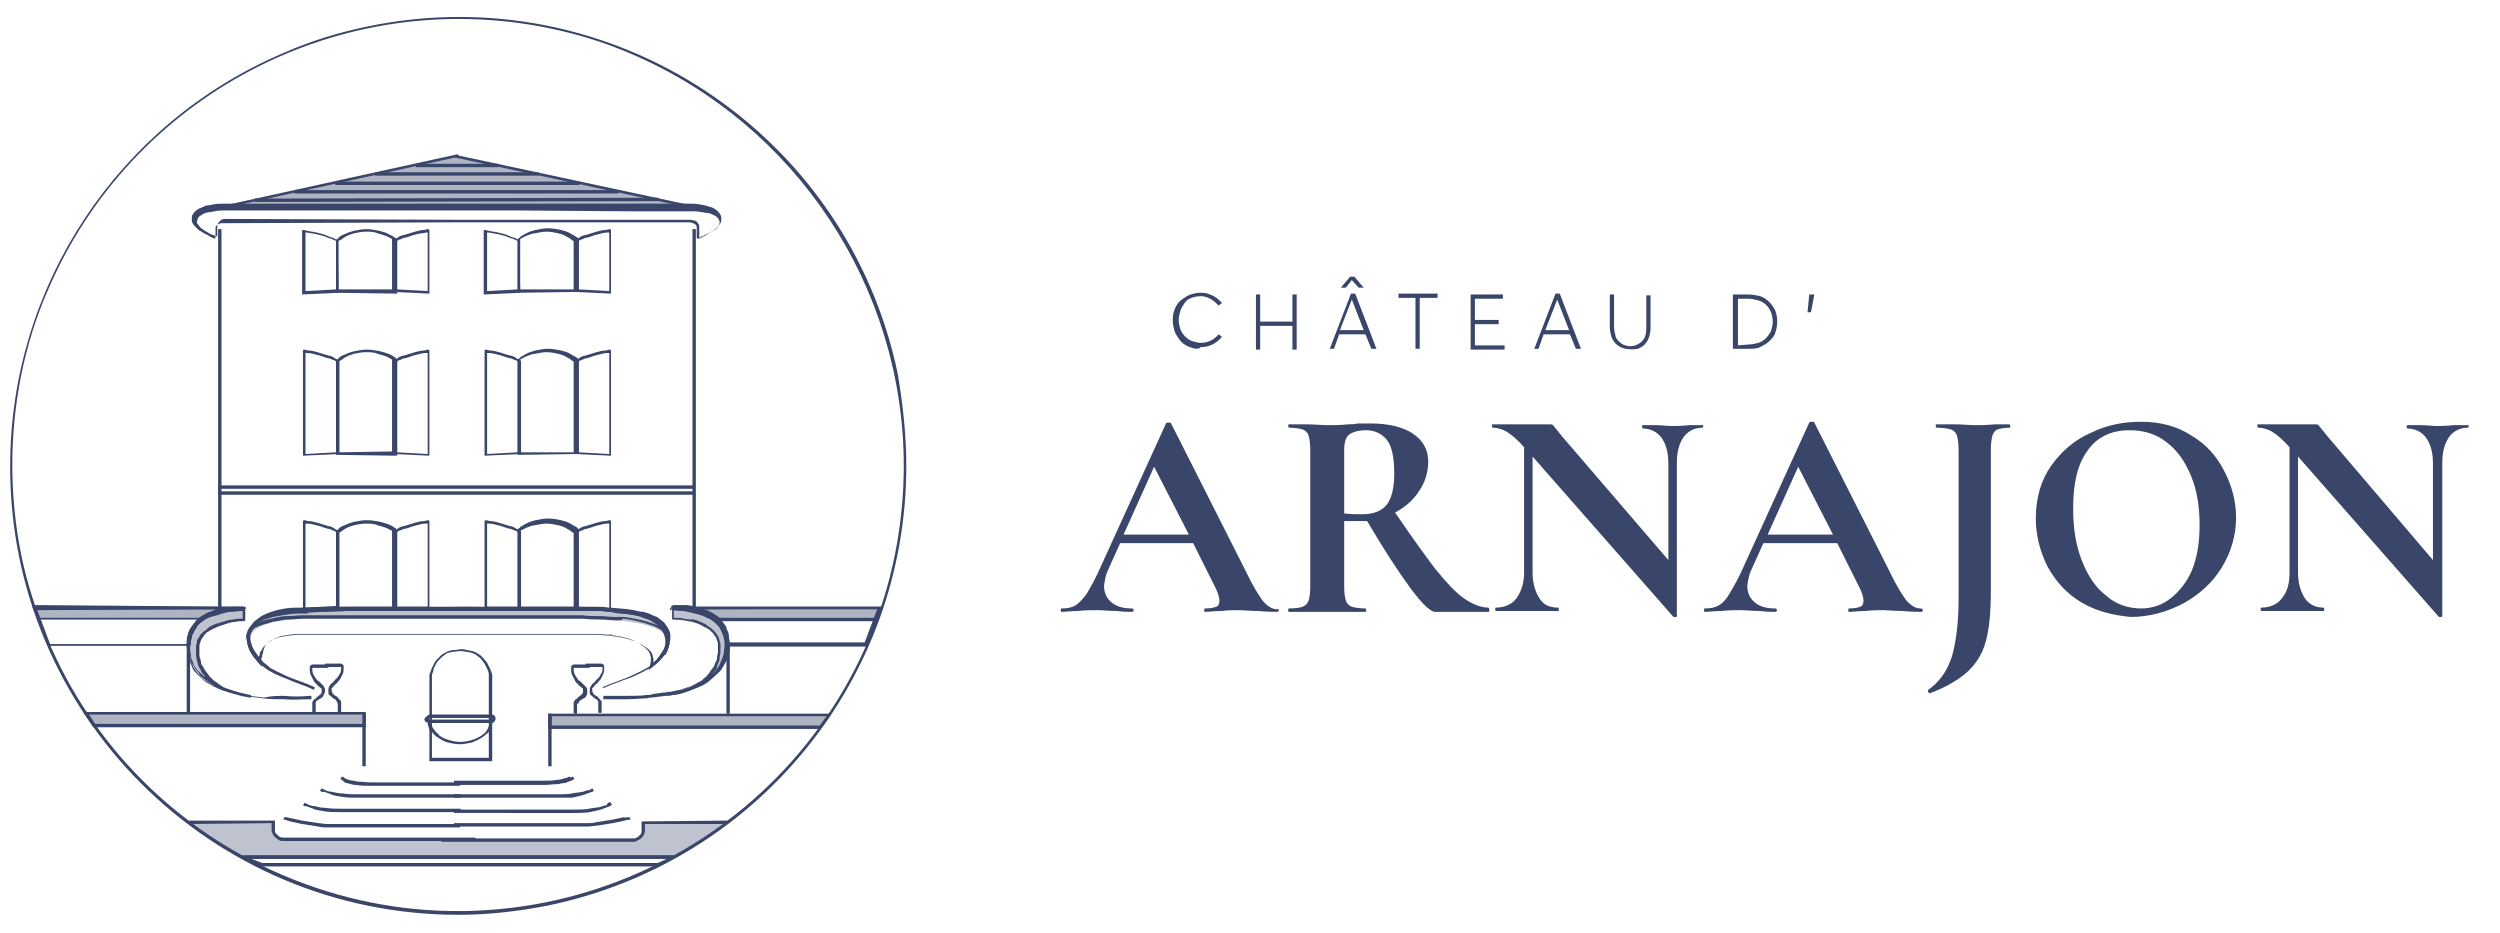 <?xml version="1.0" encoding="utf-8"?>
<!-- Generator: Adobe Illustrator 24.1.2, SVG Export Plug-In . SVG Version: 6.00 Build 0)  -->
<svg version="1.1" id="Calque_1" xmlns="http://www.w3.org/2000/svg" xmlns:xlink="http://www.w3.org/1999/xlink" x="0px" y="0px"
	 viewBox="0 0 294.6 110" style="enable-background:new 0 0 294.6 110;" xml:space="preserve">
<style type="text/css">
	.st0{opacity:0.5;fill:#606A87;fill-opacity:0.8;enable-background:new    ;}
	.st1{opacity:0.5;fill:#616A87;fill-opacity:0.8;enable-background:new    ;}
	.st2{fill-rule:evenodd;clip-rule:evenodd;fill:#394569;}
	.st3{opacity:0.5;fill:#394569;fill-opacity:0.8;enable-background:new    ;}
	.st4{opacity:0.5;fill-rule:evenodd;clip-rule:evenodd;fill:#616A87;fill-opacity:0.8;enable-background:new    ;}
	.st5{fill:#394569;}
	.st6{fill:#C4C5C7;}
</style>
<path class="st0" d="M85.7,75.9c-0.2-2.9-2.3-4.3-6.5-4.3V73c3.6,0.2,5.5,1.3,5.5,3.3c0.1,2.9-2,4.8-6.2,5.6
	C83.5,80.9,85.9,79,85.7,75.9z"/>
<path class="st1" d="M78.8,75.3c0,1.4-0.7,2.5-2,3.3c0.1-0.1,0.5-0.3,0.5-0.4c3.5-3.4,0.6-5.2-8.7-5.3H36.1c-6.5,0.2-8.3,2-5.3,5.3
	c-1.2-1-1.7-2.1-1.5-3.3c0,0,0.3-3.1,6.7-3.1c4.9-0.1,18.8-0.1,18.8-0.1s11.5,0,13.6,0.1S78.6,71.6,78.8,75.3z"/>
<path class="st2" d="M73,73.1c-0.2,0-0.4,0-0.5,0c-0.6,0-1.1-0.1-1.7-0.1c-0.7,0-1.4,0-2.1-0.1H35.9c-0.7,0-1.3,0.1-1.9,0.1
	c-0.5,0-0.9,0.1-1.4,0.2c-0.3,0-0.6,0.1-0.9,0.2c-0.2,0.1-0.4,0.1-0.7,0.2c-0.3,0.1-0.5,0.2-0.8,0.3c-0.2,0.1-0.3,0.2-0.5,0.3
	c-0.4,0.4-0.7,0.9-0.7,1.4c-0.1-0.6,0.1-1.3,0.5-1.8c0.2-0.2,0.3-0.4,0.5-0.6c0.3-0.2,0.5-0.4,0.8-0.6c0.4-0.2,0.8-0.4,1.2-0.5
	c0.5-0.2,1.1-0.3,1.6-0.4c0.7-0.1,1.4-0.1,2.2-0.1l5.1-0.1l6.3,0l7.7,0l6.1,0l4.6,0h0.6l1.2,0c0.4,0,0.8,0,1.2,0H69
	c0.4,0,0.8,0,1.2,0c0.5,0,1,0,1.5,0.1c0.5,0,1.1,0.1,1.6,0.2c0.6,0.1,1.1,0.2,1.6,0.3c0.5,0.1,1,0.3,1.5,0.4
	c0.5,0.2,0.9,0.4,1.3,0.6c0.2,0.1,0.3,0.3,0.5,0.4c0.1,0.1,0.3,0.3,0.4,0.5c0.3,0.5,0.4,1.1,0.3,1.7c0-0.5-0.2-0.9-0.6-1.2
	c-0.2-0.2-0.4-0.3-0.6-0.4c-0.2-0.1-0.4-0.2-0.6-0.3c-0.3-0.1-0.6-0.2-0.9-0.3c-0.2-0.1-0.4-0.1-0.7-0.2c-0.3-0.1-0.6-0.1-0.8-0.2
	c-0.2,0-0.4-0.1-0.6-0.1c-0.2,0-0.5-0.1-0.7-0.1C73.3,73.1,73.1,73.1,73,73.1z M30.4,73.4c0.2-0.1,0.4-0.3,0.6-0.4
	c0.4-0.2,0.7-0.4,1.1-0.5c0.5-0.2,1.1-0.3,1.6-0.3c0.7-0.1,1.4-0.1,2.1-0.1l0,0l5.1-0.1l6.3,0l7.7,0l6.1,0l4.6,0h0.6l1.2,0l0,0
	c0.4,0,0.8,0,1.2,0H69c0.4,0,0.8,0,1.2,0c0.5,0,1,0,1.4,0.1c0.5,0,1.1,0.1,1.6,0.1c0.5,0.1,1.1,0.2,1.6,0.3c0.5,0.1,1,0.2,1.5,0.4
	c0.2,0.1,0.4,0.2,0.7,0.3c0.2,0.1,0.4,0.2,0.6,0.3c0.2,0.1,0.3,0.2,0.4,0.4c0,0,0,0,0,0c-0.2-0.1-0.4-0.2-0.7-0.3
	c-0.3-0.1-0.6-0.2-0.9-0.3c-0.2-0.1-0.5-0.1-0.7-0.2c-0.3-0.1-0.6-0.1-0.9-0.2c-0.2,0-0.4-0.1-0.6-0.1c-0.2,0-0.5-0.1-0.7-0.1
	c-0.2,0-0.3,0-0.5,0l0,0c-0.2,0-0.4,0-0.6,0c-0.6,0-1.1-0.1-1.7-0.1c-0.7,0-1.4,0-2.1-0.1H35.8c-0.7,0-1.3,0.1-2,0.1
	c-0.5,0-0.9,0.1-1.4,0.2c-0.3,0.1-0.6,0.1-0.9,0.2c-0.2,0.1-0.5,0.1-0.7,0.2C30.7,73.3,30.6,73.4,30.4,73.4z"/>
<path class="st3" d="M54,18.4l-28.1,6.1l56.5,0L54,18.4z"/>
<path class="st3" d="M103.4,73h-19c-1.2-0.9-2.9-1.3-5.1-1.3h24.6L103.4,73z"/>
<path class="st2" d="M79.2,71.5h24.8l-0.6,1.7H84.3c0,0-0.1,0-0.1,0c-0.3-0.2-0.6-0.4-0.9-0.5c-0.4-0.2-0.8-0.3-1.2-0.4
	c-0.1,0-0.2,0-0.3-0.1c-0.1,0-0.2,0-0.3-0.1c-0.3-0.1-0.7-0.1-1.1-0.1c-0.4,0-0.9-0.1-1.3-0.1c0,0-0.1,0-0.1,0
	c-0.1-0.1-0.1-0.2,0-0.3C79.1,71.5,79.2,71.5,79.2,71.5c0,0-0.1,0-0.1,0c-0.1,0.1-0.1,0.2,0,0.3c0,0,0.1,0.1,0.1,0.1 M82.3,71.8
	h21.3l-0.3,1H84.4c-0.3-0.2-0.6-0.4-0.9-0.5C83.1,72.1,82.7,72,82.3,71.8z"/>
<path class="st0" d="M22.2,75.9c0.2-2.9,2.3-4.3,6.5-4.3V73c-3.6,0.2-5.5,1.3-5.5,3.3c-0.1,2.9,2,4.8,6.2,5.6
	C24.4,80.9,22,79,22.2,75.9z"/>
<path class="st2" d="M22,75.9c0-0.2,0-0.4,0.1-0.6c0-0.2,0.1-0.4,0.1-0.6c0-0.2,0.1-0.3,0.2-0.5c0.1-0.2,0.1-0.3,0.2-0.4
	c0.1-0.1,0.2-0.3,0.3-0.4c0.1-0.1,0.2-0.3,0.3-0.4c0.1-0.1,0.3-0.2,0.4-0.3c0.1-0.1,0.3-0.2,0.5-0.3c0.3-0.2,0.6-0.3,0.9-0.4
	c0.4-0.1,0.7-0.2,1.1-0.3c0.4-0.1,0.8-0.1,1.2-0.2c0.5,0,1,0,1.5,0c0,0,0.1,0,0.1,0.1c0,0,0,0.1,0,0.1V73c0,0,0,0.1,0,0.1
	c0,0-0.1,0.1-0.1,0.1c-0.4,0-0.8,0-1.2,0.1c-0.3,0-0.6,0.1-0.9,0.2c-0.3,0.1-0.6,0.2-0.9,0.3c-0.2,0.1-0.5,0.2-0.7,0.3
	c-0.1,0.1-0.3,0.2-0.4,0.2c-0.1,0.1-0.2,0.2-0.3,0.2c-0.1,0.1-0.2,0.2-0.3,0.3c-0.1,0.1-0.1,0.2-0.2,0.3c-0.1,0.1-0.1,0.2-0.2,0.3
	c0,0.1-0.1,0.2-0.1,0.3c0,0.1-0.1,0.2-0.1,0.4c0,0.1,0,0.3,0,0.4c0,0.2,0,0.4,0,0.6c0,0.2,0,0.3,0.1,0.5c0,0.2,0.1,0.3,0.1,0.5
	c0,0.2,0.1,0.3,0.2,0.4c0.1,0.1,0.1,0.3,0.2,0.4c0.1,0.1,0.2,0.3,0.3,0.4c0.1,0.1,0.2,0.3,0.3,0.4c0.1,0.1,0.3,0.3,0.4,0.4
	c0.1,0.1,0.2,0.2,0.4,0.3c0.1,0.1,0.3,0.2,0.4,0.3c0.1,0.1,0.2,0.1,0.3,0.2c0.1,0.1,0.2,0.1,0.4,0.2c0.1,0,0.2,0.1,0.3,0.1
	c0.1,0,0.2,0.1,0.3,0.1c0.3,0.1,0.7,0.2,1,0.3c0.4,0.1,0.9,0.2,1.3,0.3c0,0,0.1,0,0.1,0.1c0,0,0,0.1,0,0.1c0,0,0,0.1-0.1,0.1
	c0,0-0.1,0-0.1,0c-0.6-0.1-1.1-0.2-1.7-0.4c-0.4-0.1-0.9-0.3-1.3-0.4c-0.4-0.2-0.8-0.4-1.2-0.6c-0.3-0.2-0.6-0.4-0.9-0.6
	c-0.2-0.1-0.4-0.3-0.5-0.4c-0.2-0.1-0.3-0.3-0.4-0.5c-0.1-0.1-0.2-0.3-0.4-0.5c-0.1-0.2-0.2-0.3-0.3-0.5c-0.1-0.2-0.2-0.3-0.2-0.5
	c-0.1-0.2-0.1-0.4-0.1-0.5c0-0.2-0.1-0.4-0.1-0.6C22,76.4,22,76.1,22,75.9z M24.2,79.8c-0.2-0.1-0.3-0.3-0.5-0.4
	c-0.1-0.1-0.3-0.3-0.4-0.4c-0.1-0.1-0.2-0.3-0.3-0.4c-0.1-0.1-0.2-0.3-0.2-0.4c-0.1-0.2-0.1-0.3-0.2-0.5c-0.1-0.2-0.1-0.3-0.1-0.5
	c0-0.2-0.1-0.4-0.1-0.5c0-0.2,0-0.4,0-0.6c0-0.2,0-0.4,0.1-0.6c0-0.2,0.1-0.3,0.1-0.5c0-0.2,0.1-0.3,0.2-0.4
	c0.1-0.1,0.1-0.3,0.2-0.4c0.1-0.1,0.2-0.2,0.2-0.4c0.1-0.1,0.2-0.2,0.3-0.3c0.1-0.1,0.2-0.2,0.4-0.3c0.1-0.1,0.3-0.2,0.4-0.3
	c0.3-0.1,0.5-0.3,0.8-0.4c0.4-0.1,0.7-0.2,1.1-0.3c0.4-0.1,0.7-0.1,1.1-0.2c0.4,0,0.8,0,1.3,0v0.9c-0.4,0-0.7,0-1.1,0.1
	c-0.3,0-0.7,0.1-1,0.2c-0.3,0.1-0.7,0.2-1,0.3c-0.3,0.1-0.5,0.2-0.7,0.3c-0.2,0.1-0.3,0.2-0.4,0.3c-0.1,0.1-0.2,0.2-0.4,0.3
	c-0.1,0.1-0.2,0.2-0.3,0.3c-0.1,0.1-0.2,0.2-0.2,0.3c-0.1,0.1-0.1,0.2-0.2,0.3c-0.1,0.1-0.1,0.2-0.1,0.4c0,0.1-0.1,0.3-0.1,0.4
	c0,0.1,0,0.3,0,0.4c0,0.2,0,0.4,0,0.6c0,0.4,0.1,0.7,0.2,1.1c0,0.2,0.1,0.3,0.2,0.5c0.1,0.2,0.2,0.3,0.2,0.4s0.2,0.3,0.3,0.4
	C24,79.5,24.1,79.6,24.2,79.8z"/>
<path class="st4" d="M60.8,98.9l-22.8,0c-0.9,0-4.6,0.1-4.8,0c-1.1-0.3-1-1.2-1-1.2v-0.9H22.1l6.1,4.1h51.5l6.4-4.1H75.9v0.9
	c0,0,0.1,0.9-1,1.2C74.7,99,61.7,98.9,60.8,98.9L60.8,98.9z"/>
<path class="st5" d="M150.7,71.9c0,0.1-0.1,0.2-0.2,0.2c-0.5,0-1.2,0-2.2-0.1c-1,0-1.8-0.1-2.2-0.1c-0.6,0-1.3,0-2.2,0.1
	c-0.8,0-1.4,0.1-1.9,0.1c-0.1,0-0.1-0.1-0.1-0.2s0-0.2,0.1-0.2c0.6,0,1.1-0.1,1.3-0.2c0.3-0.1,0.4-0.4,0.4-0.7c0-0.4-0.2-1.1-0.7-2
	l-2.4-4.8H132l-1.4,3.1c-0.3,0.6-0.4,1.2-0.5,1.9c0,0.9,0.3,1.5,0.9,2c0.6,0.5,1.4,0.7,2.4,0.7c0.1,0,0.2,0.1,0.2,0.2
	s-0.1,0.2-0.2,0.2c-0.4,0-1,0-1.8-0.1c-0.9,0-1.7-0.1-2.3-0.1c-0.6,0-1.4,0-2.3,0.1c-0.8,0-1.4,0.1-1.9,0.1c-0.1,0-0.1-0.1-0.1-0.2
	s0-0.2,0.1-0.2c0.7,0,1.2-0.1,1.7-0.4c0.4-0.3,0.9-0.8,1.3-1.4c0.4-0.7,1-1.7,1.6-3.1l7.7-16.9c0-0.1,0.2-0.1,0.3-0.1
	c0.2,0,0.3,0,0.3,0.1l8.8,17.4c0.8,1.7,1.5,2.8,2,3.5c0.5,0.6,1.1,1,1.7,1C150.6,71.7,150.7,71.8,150.7,71.9z M132.4,63h7.7l-4.1-8
	L132.4,63z"/>
<path class="st5" d="M175.5,71.9c0,0.1,0,0.2-0.1,0.2h-6.3c-0.5,0-1.5-0.9-2.9-2.8c-1.4-1.9-3.1-4.5-5.1-7.9c-0.3,0-0.5,0-0.8,0
	c-0.9,0-1.6,0-1.9,0v7.8c0,0.7,0.1,1.3,0.2,1.6c0.1,0.3,0.4,0.6,0.7,0.7c0.3,0.1,0.9,0.2,1.6,0.2c0,0,0.1,0.1,0.1,0.2s0,0.2-0.1,0.2
	c-0.8,0-1.4,0-1.8,0l-2.7,0l-2.6,0c-0.5,0-1.1,0-1.9,0c-0.1,0-0.1-0.1-0.1-0.2s0-0.2,0.1-0.2c0.8,0,1.3-0.1,1.6-0.2
	c0.3-0.1,0.6-0.4,0.7-0.7c0.1-0.3,0.2-0.9,0.2-1.6V52.9c0-0.7-0.1-1.2-0.2-1.6c-0.1-0.3-0.4-0.6-0.7-0.7c-0.4-0.1-0.9-0.2-1.6-0.2
	c0,0-0.1-0.1-0.1-0.2c0-0.1,0-0.2,0.1-0.2l1.9,0c1.1,0,1.9,0.1,2.6,0.1c0.8,0,1.6,0,2.5-0.1c0.3,0,0.7,0,1.1-0.1c0.5,0,1,0,1.5,0
	c2.1,0,3.8,0.4,5,1.2s1.8,1.9,1.8,3.3c0,1.3-0.4,2.5-1.1,3.5c-0.7,1.1-1.7,1.9-2.8,2.5c1.9,2.8,3.5,5,4.7,6.6
	c1.3,1.6,2.4,2.8,3.4,3.5c1,0.7,2,1.1,2.9,1.1C175.5,71.7,175.5,71.8,175.5,71.9z M160.5,60.6c1.4,0,2.3-0.4,2.9-1.1
	c0.6-0.8,0.9-2,0.9-3.7c0-1.9-0.3-3.3-0.9-4c-0.6-0.7-1.4-1.1-2.4-1.1c-0.9,0-1.6,0.2-2,0.5s-0.6,0.9-0.6,1.8v7.5
	C159.1,60.6,159.8,60.6,160.5,60.6L160.5,60.6z"/>
<path class="st5" d="M200.7,50.2c0,0.1,0,0.2-0.1,0.2c-0.9,0-1.7,0.4-2.2,1.1c-0.5,0.7-0.8,1.7-0.8,3v18.1c0,0.1,0,0.1-0.2,0.1
	c-0.1,0-0.2,0-0.2,0l-16.6-18.9v13.7c0,1.2,0.3,2.2,0.8,3s1.2,1.1,2.2,1.1c0,0,0.1,0.1,0.1,0.2c0,0.1,0,0.2-0.1,0.2
	c-0.7,0-1.2,0-1.5,0l-1.9,0l-2.2,0c-0.4,0-1,0-1.7,0c-0.1,0-0.1-0.1-0.1-0.2c0-0.1,0-0.2,0.1-0.2c1,0,1.9-0.4,2.4-1.1s0.9-1.7,0.9-3
	V52.7c-0.8-0.9-1.4-1.4-2-1.8c-0.5-0.3-1.1-0.5-1.7-0.5c0,0-0.1-0.1-0.1-0.2s0-0.2,0.1-0.2l1.5,0c0.3,0,0.8,0,1.3,0l2.7,0
	c0.3,0,0.7,0,1.2,0c0.2,0,0.3,0,0.4,0.1c0.2,0.2,0.3,0.4,0.5,0.6c0.4,0.5,0.7,0.9,0.9,1.1L196.6,66V54.6c0-1.3-0.3-2.3-0.8-3
	c-0.5-0.7-1.3-1.1-2.2-1.1c0,0-0.1-0.1-0.1-0.2c0-0.1,0-0.2,0.1-0.2l1.5,0c0.8,0,1.4,0.1,1.9,0.1c0.5,0,1.1,0,2-0.1l1.6,0
	C200.7,50,200.7,50.1,200.7,50.2z"/>
<path class="st5" d="M226.6,71.9c0,0.1-0.1,0.2-0.2,0.2c-0.5,0-1.2,0-2.2-0.1c-1,0-1.8-0.1-2.2-0.1c-0.6,0-1.3,0-2.2,0.1
	c-0.8,0-1.4,0.1-1.9,0.1c-0.1,0-0.1-0.1-0.1-0.2s0-0.2,0.1-0.2c0.6,0,1.1-0.1,1.3-0.2c0.3-0.1,0.4-0.4,0.4-0.7c0-0.4-0.2-1.1-0.7-2
	l-2.4-4.8h-8.7l-1.4,3.1c-0.3,0.6-0.4,1.2-0.5,1.9c0,0.9,0.3,1.5,0.9,2s1.4,0.7,2.4,0.7c0.1,0,0.2,0.1,0.2,0.2
	c0,0.1-0.1,0.2-0.2,0.2c-0.4,0-1,0-1.8-0.1c-0.9,0-1.7-0.1-2.3-0.1c-0.6,0-1.4,0-2.3,0.1c-0.8,0-1.4,0.1-1.9,0.1
	c-0.1,0-0.1-0.1-0.1-0.2s0-0.2,0.1-0.2c0.7,0,1.2-0.1,1.7-0.4s0.9-0.8,1.3-1.5c0.4-0.7,1-1.7,1.6-3.1l7.7-16.9
	c0-0.1,0.2-0.1,0.3-0.1c0.2,0,0.3,0,0.3,0.1l8.8,17.4c0.8,1.7,1.5,2.8,2,3.5c0.5,0.6,1.1,1,1.7,1C226.5,71.7,226.6,71.8,226.6,71.9z
	 M208.3,63h7.7l-4.1-8L208.3,63z"/>
<path class="st5" d="M234,75.6c-0.4,1.5-1.2,2.7-2.2,3.6c-1,0.9-2.5,1.8-4.4,2.5h0c-0.1,0-0.1-0.1-0.2-0.2c0-0.1,0-0.2,0-0.2
	c1.3-0.9,2.2-2.1,2.8-3.9c0.5-1.7,0.8-4,0.8-6.9V52.9c0-0.7-0.1-1.2-0.2-1.6c-0.1-0.3-0.4-0.6-0.7-0.7c-0.4-0.1-0.9-0.2-1.7-0.2
	c0,0-0.1-0.1-0.1-0.2c0-0.1,0-0.2,0.1-0.2l2,0c1.1,0,1.9,0.1,2.5,0.1c0.6,0,1.4,0,2.4-0.1l1.7,0c0,0,0.1,0.1,0.1,0.2
	c0,0.1,0,0.2-0.1,0.2c-0.6,0-1.1,0.1-1.4,0.2c-0.3,0.1-0.5,0.4-0.6,0.7c-0.1,0.3-0.2,0.9-0.2,1.6v16.8
	C234.6,72.2,234.4,74.2,234,75.6z"/>
<path class="st5" d="M245.3,71c-1.7-1-3-2.4-4-4.2c-0.9-1.8-1.4-3.7-1.4-5.7c0-2.4,0.6-4.5,1.8-6.2c1.2-1.7,2.8-3.1,4.7-3.9
	c1.8-0.9,3.8-1.3,5.9-1.3c2.2,0,4.2,0.5,5.9,1.6c1.7,1,3,2.4,3.9,4.2c0.9,1.7,1.4,3.6,1.4,5.5c0,2.1-0.6,4.1-1.7,5.9
	c-1.1,1.8-2.7,3.2-4.5,4.2c-1.9,1-4,1.6-6.2,1.6C248.9,72.5,247,72,245.3,71z M255.8,70.5c1-0.8,1.9-1.9,2.5-3.3
	c0.6-1.5,0.9-3.2,0.9-5.3c0-2.2-0.3-4.1-1-5.8c-0.7-1.7-1.6-3-2.9-4c-1.3-1-2.7-1.4-4.4-1.4c-2.1,0-3.8,0.8-4.9,2.4
	c-1.2,1.6-1.7,3.9-1.7,6.8c0,2.3,0.3,4.3,1,6.1c0.7,1.8,1.6,3.2,2.9,4.2c1.1,1,2.6,1.5,4.1,1.5C253.6,71.7,254.8,71.3,255.8,70.5
	L255.8,70.5z"/>
<path class="st5" d="M290.9,50.2c0,0.1,0,0.2-0.1,0.2c-0.9,0-1.7,0.4-2.2,1.1c-0.5,0.7-0.8,1.7-0.8,3v18.1c0,0.1,0,0.1-0.2,0.1
	c-0.1,0-0.2,0-0.2,0l-16.6-18.9v13.7c0,1.2,0.3,2.2,0.8,3c0.5,0.7,1.2,1.1,2.2,1.1c0,0,0.1,0.1,0.1,0.2c0,0.1,0,0.2-0.1,0.2
	c-0.7,0-1.2,0-1.5,0l-1.9,0l-2.2,0c-0.4,0-1,0-1.7,0c-0.1,0-0.1-0.1-0.1-0.2c0-0.1,0-0.2,0.1-0.2c1,0,1.9-0.4,2.4-1.1
	c0.6-0.7,0.9-1.7,0.9-3V52.7c-0.8-0.9-1.4-1.4-2-1.8c-0.5-0.3-1.1-0.5-1.7-0.5c0,0-0.1-0.1-0.1-0.2s0-0.2,0.1-0.2l1.5,0
	c0.3,0,0.8,0,1.3,0l2.7,0c0.3,0,0.7,0,1.2,0c0.2,0,0.3,0,0.4,0.1c0.2,0.2,0.3,0.4,0.5,0.6c0.4,0.5,0.7,0.9,0.9,1.1L286.7,66V54.6
	c0-1.3-0.3-2.3-0.8-3c-0.5-0.7-1.3-1.1-2.2-1.1c0,0-0.1-0.1-0.1-0.2c0-0.1,0-0.2,0.1-0.2l1.5,0c0.8,0,1.4,0.1,1.9,0.1
	c0.5,0,1.1,0,2-0.1l1.6,0C290.8,50,290.9,50.1,290.9,50.2z"/>
<path class="st5" d="M140.5,41c-0.3-0.1-0.6-0.2-0.9-0.4c-0.3-0.2-0.5-0.4-0.7-0.7c-0.2-0.3-0.4-0.6-0.5-0.9
	c-0.1-0.4-0.2-0.8-0.2-1.1c0-0.4,0-0.7,0.1-1.1c0.1-0.3,0.2-0.6,0.4-0.9c0.2-0.3,0.4-0.5,0.7-0.7c0.3-0.2,0.6-0.4,0.9-0.5
	c0.4-0.1,0.7-0.2,1.1-0.2c0.3,0,0.6,0,0.9,0.1c0.3,0.1,0.6,0.2,0.9,0.4c0.3,0.2,0.5,0.4,0.8,0.7l-0.4,0.3c-0.3-0.3-0.6-0.6-1-0.8
	c-0.4-0.2-0.7-0.3-1.1-0.3c-0.4,0-0.8,0.1-1.1,0.2c-0.3,0.1-0.6,0.3-0.8,0.6c-0.2,0.3-0.4,0.6-0.5,0.9c-0.1,0.4-0.2,0.7-0.2,1.1
	c0,0.4,0.1,0.8,0.2,1.1c0.1,0.3,0.3,0.6,0.6,0.9c0.2,0.2,0.5,0.4,0.8,0.5c0.3,0.1,0.7,0.2,1,0.2c0.8,0,1.5-0.3,2.1-1l0.4,0.3
	c-0.7,0.8-1.5,1.2-2.5,1.2C141.2,41.2,140.9,41.1,140.5,41z"/>
<path class="st5" d="M148,34.7h0.5v3.2h3.8v-3.2h0.5v6.5h-0.5v-2.8h-3.8v2.8H148V34.7z"/>
<path class="st5" d="M160.9,39.4h-3.1l-0.6,1.7h-0.5l2.5-6.5h0.5l2.5,6.5h-0.6L160.9,39.4z M160.7,38.9l-1.4-3.6l0,0l-1.4,3.6H160.7
	z M158.6,33.9H158l1.1-1.3h0.5l1.1,1.3h-0.6l-0.8-0.9h0L158.6,33.9z"/>
<path class="st5" d="M166.8,35.1h-2v-0.5h4.6v0.5h-2.1v6h-0.5V35.1z"/>
<path class="st5" d="M173.2,34.7h3.9v0.5h-3.3v2.5h2.8v0.5h-2.8v2.5h3.5v0.5h-4V34.7z"/>
<path class="st5" d="M185,39.4h-3.1l-0.6,1.7h-0.5l2.5-6.5h0.5l2.5,6.5h-0.6L185,39.4z M184.9,38.9l-1.4-3.6l0,0l-1.4,3.6H184.9z"/>
<path class="st5" d="M191.2,41c-0.3-0.1-0.6-0.3-0.8-0.5c-0.2-0.2-0.4-0.5-0.5-0.8c-0.1-0.4-0.2-0.7-0.2-1.1v-3.9h0.5v3.8
	c0,0.4,0.1,0.8,0.2,1.2c0.1,0.3,0.4,0.6,0.7,0.8c0.3,0.2,0.7,0.3,1,0.3c0.5,0,1-0.2,1.4-0.6c0.4-0.4,0.5-0.9,0.5-1.6v-3.8h0.5v3.9
	c0,0.4-0.1,0.8-0.2,1.1c-0.1,0.3-0.3,0.6-0.5,0.8c-0.2,0.2-0.5,0.4-0.8,0.5C192.5,41.2,191.8,41.2,191.2,41L191.2,41z"/>
<path class="st5" d="M204.2,34.7h1.8c0.5,0,0.9,0.1,1.4,0.2c0.4,0.1,0.8,0.4,1.1,0.7c0.3,0.3,0.5,0.6,0.7,1c0.3,0.8,0.3,1.8,0,2.6
	c-0.1,0.4-0.4,0.7-0.7,1c-0.3,0.3-0.7,0.5-1.1,0.7c-0.4,0.2-0.9,0.2-1.4,0.2h-1.8V34.7z M206,40.6c0.4,0,0.8-0.1,1.2-0.2
	c0.7-0.2,1.2-0.8,1.5-1.4c0.1-0.4,0.2-0.7,0.2-1.1c0-0.4-0.1-0.8-0.2-1.1c-0.3-0.7-0.8-1.2-1.5-1.4c-0.4-0.1-0.8-0.2-1.1-0.2h-1.3
	v5.5L206,40.6L206,40.6z"/>
<path class="st5" d="M213.2,34.7h0.6l-0.4,2.1h-0.4L213.2,34.7z"/>
<path class="st5" d="M26.1,71.7v0.2h-0.4V27h0.4V71.7z"/>
<path class="st2" d="M9.8,83.9h33.3v1.8H11L9.8,83.9z M10.5,84.2h32.3v1.1H11.2L10.5,84.2z"/>
<path class="st5" d="M42.8,90.2L42.8,90.2L42.8,90.2L42.8,90.2L42.8,90.2c0-0.1,0-0.1,0-0.1"/>
<path class="st5" d="M40.3,91.9l-0.2-0.1l0.2-0.3l0.2,0.1c0,0,0.1,0,0.1,0.1c0.2,0.1,0.3,0.1,0.5,0.2c0.3,0.1,0.7,0.1,1,0.2
	c0.5,0,1.1,0.1,1.6,0.1h10.5v0.4H43.7c-0.6,0-1.1,0-1.7-0.1c-0.4,0-0.7-0.1-1-0.2c-0.2,0-0.4-0.1-0.5-0.2
	C40.4,92,40.3,91.9,40.3,91.9z"/>
<path class="st5" d="M37.9,93.3l-0.2-0.1l0.2-0.3l0.2,0.1c0.1,0,0.2,0.1,0.2,0.1c0.2,0.1,0.5,0.2,0.8,0.2c0.4,0.1,0.8,0.2,1.3,0.2
	c0.6,0.1,1.2,0.1,1.7,0.1h12.2V94H42.1c-0.6,0-1.2,0-1.8-0.1c-0.4-0.1-0.9-0.1-1.3-0.3c-0.3-0.1-0.5-0.2-0.8-0.3
	C38.1,93.4,38,93.3,37.9,93.3z"/>
<path class="st5" d="M35.9,95l-0.2-0.1l0.2-0.3l0.2,0.1c0.1,0,0.2,0.1,0.2,0.1c0.2,0.1,0.5,0.2,0.8,0.2c0.4,0.1,0.8,0.2,1.3,0.2
	c0.6,0.1,1.2,0.1,1.7,0.1h14.2v0.4H40c-0.6,0-1.2,0-1.8-0.1c-0.4-0.1-0.9-0.1-1.3-0.3c-0.3-0.1-0.5-0.2-0.8-0.3
	C36.1,95,36,95,35.9,95z"/>
<path class="st5" d="M33.6,96.6l-0.2,0l0.1-0.3l0.2,0c0.2,0,0.4,0.1,0.5,0.1c0.5,0.1,0.9,0.2,1.4,0.3c0.6,0.1,1.2,0.2,1.9,0.3
	c0.3,0,0.7,0.1,1,0.1c0.3,0,0.7,0,1,0h14.7v0.4H39.5c-0.3,0-0.7,0-1,0c-0.3,0-0.7,0-1-0.1c-0.6-0.1-1.3-0.2-1.9-0.3
	c-0.5-0.1-0.9-0.2-1.4-0.3C34,96.7,33.8,96.7,33.6,96.6z"/>
<path class="st5" d="M22.5,97.1h-0.2v-0.4h10.1v1.1c0,0.2,0,0.3,0.1,0.4c0.1,0.1,0.2,0.2,0.3,0.3c0.1,0.1,0.3,0.2,0.5,0.2
	c0,0,0.1,0,0.1,0c0.1,0,0.2,0,0.2,0c0.3,0,0.5,0,0.8,0c0.8,0,1.6,0,2.4,0c0.4,0,0.8,0,1.2,0h18v0.4H38c-0.4,0-0.8,0-1.2,0
	c-0.8,0-1.6,0-2.4,0c-0.3,0-0.5,0-0.8,0c-0.1,0-0.2,0-0.2,0c-0.1,0-0.1,0-0.2,0c-0.2,0-0.4-0.1-0.6-0.3c-0.1-0.1-0.3-0.2-0.4-0.4
	c-0.1-0.2-0.2-0.4-0.2-0.6v-0.8L22.5,97.1L22.5,97.1z"/>
<path class="st2" d="M39.6,53.6V42.5c0,0,0-0.1,0.1-0.1c0.1-0.1,0.2-0.1,0.2-0.2c0.2-0.2,0.4-0.3,0.7-0.4c0.4-0.2,0.7-0.3,1.1-0.4
	c0.5-0.1,1-0.2,1.5-0.2c0.9,0,1.8,0.2,2.6,0.5c0.2,0.1,0.5,0.2,0.7,0.4c0.1,0,0.2,0.1,0.2,0.2c0,0,0.1,0.1,0.1,0.1v11.3L39.6,53.6z
	 M39.9,53.3V42.6c0,0,0.1-0.1,0.2-0.1c0.2-0.1,0.4-0.3,0.6-0.4c0.3-0.2,0.7-0.3,1-0.4c0.5-0.1,0.9-0.2,1.4-0.2c0.5,0,1,0,1.4,0.2
	c0.4,0.1,0.7,0.2,1,0.3c0.2,0.1,0.4,0.2,0.6,0.3c0,0,0.1,0.1,0.1,0.1v10.8L39.9,53.3z"/>
<path class="st2" d="M39.6,42.6c-0.1-0.1-0.3-0.2-0.4-0.2c-0.2-0.1-0.4-0.2-0.6-0.2c-0.4-0.1-0.8-0.3-1.3-0.4
	c-0.4-0.1-0.7-0.2-1.1-0.2l-0.2,0v11.9l3.6-0.2L39.6,42.6L39.6,42.6z M39.8,42.4c-0.2-0.1-0.4-0.2-0.5-0.3c-0.2-0.1-0.4-0.2-0.6-0.2
	c-0.4-0.1-0.9-0.3-1.3-0.4c-0.4-0.1-0.7-0.2-1.1-0.2l-0.4-0.1c-0.1,0-0.1,0-0.1,0c0,0-0.1,0.1-0.1,0.1v12.4l4.3-0.2V42.5
	C39.9,42.5,39.9,42.4,39.8,42.4L39.8,42.4z"/>
<path class="st2" d="M46.5,42.4c0.2-0.1,0.4-0.2,0.5-0.3c0.2-0.1,0.4-0.2,0.6-0.2c0.4-0.1,0.9-0.3,1.3-0.4c0.4-0.1,0.7-0.2,1.1-0.2
	l0.4-0.1c0.1,0,0.1,0,0.1,0c0,0,0.1,0.1,0.1,0.1v12.4l-4.3-0.2V42.5C46.4,42.5,46.4,42.4,46.5,42.4z M46.8,42.6
	c0.1-0.1,0.3-0.2,0.4-0.2c0.2-0.1,0.4-0.2,0.6-0.2c0.4-0.1,0.8-0.3,1.3-0.4c0.4-0.1,0.7-0.2,1.1-0.2l0.2,0v11.9l-3.6-0.2L46.8,42.6
	L46.8,42.6z"/>
<path class="st2" d="M39.6,34.5v-6.2c0,0,0-0.1,0.1-0.1c0.1-0.1,0.2-0.1,0.2-0.2c0.2-0.2,0.4-0.3,0.7-0.4c0.4-0.2,0.7-0.3,1.1-0.4
	c0.5-0.1,1-0.2,1.5-0.2c0.5,0,1,0.1,1.5,0.2c0.4,0.1,0.8,0.2,1.1,0.4c0.2,0.1,0.5,0.2,0.7,0.4c0.1,0,0.2,0.1,0.2,0.2
	c0,0,0.1,0.1,0.1,0.1v6.3L39.6,34.5L39.6,34.5z M39.9,34.1v-5.7c0,0,0.1-0.1,0.2-0.1c0.2-0.1,0.4-0.3,0.6-0.4c0.3-0.2,0.7-0.3,1-0.4
	c0.5-0.1,0.9-0.2,1.4-0.2c0.5,0,1,0,1.4,0.2c0.4,0.1,0.7,0.2,1,0.3c0.2,0.1,0.4,0.2,0.6,0.3c0,0,0.1,0.1,0.1,0.1v5.9L39.9,34.1z"/>
<path class="st2" d="M39.9,34.5l-4.3,0.2v-7.5c0,0,0-0.1,0.1-0.1c0,0,0.1,0,0.1,0l0.4,0.1c0.4,0.1,0.7,0.1,1.1,0.2
	c0.4,0.1,0.9,0.2,1.3,0.4c0.2,0.1,0.4,0.2,0.6,0.2c0.2,0.1,0.4,0.2,0.5,0.3c0,0,0.1,0.1,0.1,0.1L39.9,34.5L39.9,34.5z M39.6,34.1
	L36,34.3v-6.9l0.2,0c0.4,0.1,0.7,0.1,1.1,0.2c0.4,0.1,0.9,0.2,1.3,0.4c0.2,0.1,0.4,0.1,0.6,0.2c0.1,0.1,0.3,0.1,0.4,0.2L39.6,34.1
	L39.6,34.1z"/>
<path class="st2" d="M46.5,28.2c0.2-0.1,0.4-0.2,0.5-0.3c0.2-0.1,0.4-0.2,0.6-0.2c0.4-0.1,0.9-0.3,1.3-0.4c0.4-0.1,0.7-0.2,1.1-0.2
	l0.4-0.1c0.1,0,0.1,0,0.1,0c0,0,0.1,0.1,0.1,0.1v7.5l-4.3-0.2v-6.2C46.4,28.3,46.4,28.2,46.5,28.2z M46.8,28.4
	c0.1-0.1,0.3-0.2,0.4-0.2c0.2-0.1,0.4-0.2,0.6-0.2c0.4-0.1,0.8-0.3,1.3-0.4c0.4-0.1,0.7-0.1,1.1-0.2l0.2,0v6.9l-3.6-0.2L46.8,28.4
	L46.8,28.4z"/>
<path class="st2" d="M39.6,71.8v-9.2c0,0,0-0.1,0.1-0.1c0.1-0.1,0.2-0.1,0.2-0.2c0.2-0.2,0.4-0.3,0.7-0.4c0.4-0.2,0.7-0.3,1.1-0.4
	c0.5-0.1,1-0.2,1.5-0.2c0.9,0,1.8,0.2,2.6,0.5c0.2,0.1,0.5,0.2,0.7,0.4c0.1,0,0.2,0.1,0.2,0.2c0,0,0.1,0.1,0.1,0.1v9.4L39.6,71.8
	L39.6,71.8z M39.9,71.5v-8.7c0,0,0.1-0.1,0.2-0.1c0.2-0.1,0.4-0.3,0.6-0.4c0.3-0.2,0.7-0.3,1-0.4c0.5-0.1,0.9-0.2,1.4-0.2
	c0.5,0,1,0,1.4,0.2c0.4,0.1,0.7,0.2,1,0.3c0.2,0.1,0.4,0.2,0.6,0.3c0,0,0.1,0.1,0.1,0.1v8.9H39.9z"/>
<path class="st2" d="M39.6,62.7c-0.1-0.1-0.3-0.2-0.4-0.2c-0.2-0.1-0.4-0.2-0.6-0.2c-0.4-0.1-0.8-0.3-1.3-0.4
	c-0.4-0.1-0.7-0.2-1.1-0.2l-0.2,0v9.9l3.6-0.2L39.6,62.7L39.6,62.7z M39.8,62.5c-0.2-0.1-0.4-0.2-0.5-0.3c-0.2-0.1-0.4-0.2-0.6-0.2
	c-0.4-0.1-0.9-0.3-1.3-0.4c-0.4-0.1-0.7-0.2-1.1-0.2l-0.4-0.1c-0.1,0-0.1,0-0.1,0c0,0-0.1,0.1-0.1,0.1v10.4l4.3-0.2v-9.1
	C39.9,62.6,39.9,62.5,39.8,62.5L39.8,62.5z"/>
<path class="st2" d="M46.5,62.5c0.2-0.1,0.4-0.2,0.5-0.3c0.2-0.1,0.4-0.2,0.6-0.2c0.4-0.1,0.9-0.3,1.3-0.4c0.4-0.1,0.7-0.2,1.1-0.2
	l0.4-0.1c0.1,0,0.1,0,0.1,0c0,0,0.1,0.1,0.1,0.1v10.3l-4.3,0v-9.2C46.4,62.6,46.4,62.5,46.5,62.5z M46.8,62.7
	c0.1-0.1,0.3-0.2,0.4-0.2c0.2-0.1,0.4-0.2,0.6-0.2c0.4-0.1,0.8-0.3,1.3-0.4c0.4-0.1,0.7-0.2,1.1-0.2l0.2,0v9.8l-3.6,0L46.8,62.7
	L46.8,62.7z"/>
<path class="st5" d="M22,76.3v-0.2h0.4V84H22V76.3z"/>
<path class="st5" d="M37.2,83.9v0.2h-0.4v-1.2c0,0,0-0.1,0-0.1c0-0.1,0-0.1,0.1-0.2c0-0.1,0.1-0.2,0.2-0.2c0.1-0.1,0.2-0.2,0.3-0.3
	c0.1-0.1,0.3-0.2,0.4-0.3c0-0.1,0.1-0.1,0.1-0.2c0-0.1,0-0.1,0-0.2c0-0.1,0-0.1,0-0.2c0-0.1-0.1-0.1-0.2-0.2
	c-0.1-0.1-0.3-0.2-0.4-0.4c-0.2-0.1-0.3-0.3-0.4-0.5c-0.1-0.2-0.2-0.4-0.3-0.6c-0.1-0.2-0.1-0.5-0.1-0.8v0c0-0.1,0-0.2,0.1-0.3
	c0.1,0,0.1-0.1,0.2-0.1c0.1,0,0.2,0,0.3,0h1.6v0.4h-1.6c-0.1,0-0.1,0-0.2,0c0,0-0.1,0-0.1,0c0,0,0,0,0,0h-0.2v0l0.2,0
	c0,0.2,0,0.5,0.1,0.7c0.1,0.2,0.2,0.4,0.3,0.5c0.1,0.2,0.2,0.3,0.4,0.4l0.4,0.4c0.1,0.1,0.2,0.2,0.2,0.3c0.1,0.1,0.1,0.2,0.1,0.4
	c0,0.2-0.1,0.4-0.2,0.6c-0.1,0.2-0.3,0.3-0.5,0.4c-0.1,0.1-0.2,0.1-0.3,0.2c-0.1,0.1-0.1,0.1-0.1,0.2c0,0,0,0.1,0,0.1v0h-0.3v0h0.3
	L37.2,83.9L37.2,83.9z"/>
<path class="st5" d="M38.5,78.6h-0.2v-0.4h1.6c0.1,0,0.2,0,0.3,0c0.1,0,0.1,0.1,0.2,0.1c0.1,0.1,0.1,0.2,0.1,0.3v0
	c0,0.3,0,0.5-0.1,0.8c-0.1,0.2-0.2,0.4-0.3,0.6c-0.1,0.2-0.3,0.3-0.4,0.5c-0.1,0.1-0.3,0.2-0.4,0.4c-0.1,0.1-0.1,0.1-0.2,0.2
	c0,0.1-0.1,0.1,0,0.2c0,0.1,0,0.1,0,0.2c0,0.1,0.1,0.1,0.1,0.2c0.1,0.1,0.2,0.3,0.4,0.3c0.1,0.1,0.2,0.2,0.3,0.3
	c0.1,0.1,0.1,0.2,0.2,0.2c0,0.1,0.1,0.1,0.1,0.2c0,0,0,0.1,0,0.1v1.2h-0.4v-1.2H40v0h-0.3c0,0,0,0,0,0c0,0,0-0.1,0-0.1
	c0-0.1-0.1-0.1-0.1-0.2c-0.1-0.1-0.2-0.1-0.3-0.2c-0.2-0.1-0.3-0.3-0.5-0.4c-0.1-0.1-0.1-0.2-0.1-0.3c0-0.1,0-0.2,0-0.3
	c0-0.1,0-0.3,0.1-0.4c0.1-0.1,0.1-0.2,0.2-0.3c0.1-0.1,0.3-0.2,0.4-0.4c0.1-0.1,0.3-0.3,0.4-0.4c0.1-0.2,0.2-0.3,0.3-0.5
	c0.1-0.2,0.1-0.4,0.1-0.7l0.2,0v0h-0.2c0,0,0,0,0,0c0,0,0,0-0.1,0c-0.1,0-0.1,0-0.2,0L38.5,78.6L38.5,78.6z"/>
<path class="st5" d="M36.9,80.9l0.2,0.1l-0.1,0.3l-0.2-0.1c-0.2-0.1-0.5-0.2-0.7-0.3l-1.6-0.6c-0.6-0.3-1.3-0.5-1.9-0.8
	c-0.3-0.1-0.5-0.3-0.8-0.4c-0.1-0.1-0.2-0.1-0.3-0.2c-0.1-0.1-0.2-0.1-0.3-0.2c-0.2-0.2-0.5-0.4-0.7-0.6c-0.2-0.2-0.5-0.5-0.7-0.8
	c-0.2-0.3-0.4-0.6-0.5-0.9c-0.1-0.3-0.2-0.7-0.2-1.1c0-0.3,0-0.5,0.1-0.7c0.1-0.3,0.2-0.5,0.4-0.7c0.1-0.1,0.2-0.2,0.3-0.4
	c0.1-0.1,0.2-0.2,0.4-0.3c0.1-0.1,0.3-0.2,0.4-0.3c0.2-0.1,0.3-0.2,0.5-0.2c0.3-0.1,0.7-0.3,1.1-0.4c0.4-0.1,0.7-0.2,1.1-0.2
	c0.6-0.1,1.3-0.2,1.9-0.2c0.3,0,0.5,0,0.8,0h0.2l0,0.4H36c-0.3,0-0.5,0-0.8,0c-0.6,0-1.3,0.1-1.9,0.2c-0.4,0.1-0.7,0.1-1.1,0.2
	c-0.3,0.1-0.7,0.2-1,0.3c-0.2,0.1-0.3,0.1-0.4,0.2c-0.1,0.1-0.3,0.2-0.4,0.2c-0.1,0.1-0.2,0.2-0.3,0.3c-0.1,0.1-0.2,0.2-0.2,0.3
	c-0.1,0.2-0.2,0.4-0.3,0.6c-0.1,0.2-0.1,0.4-0.1,0.6c0,0.3,0.1,0.6,0.2,0.9c0.1,0.3,0.3,0.6,0.5,0.9c0.2,0.3,0.4,0.5,0.6,0.8
	c0.2,0.2,0.4,0.4,0.7,0.6c0.1,0.1,0.2,0.1,0.2,0.2c0.1,0.1,0.2,0.1,0.3,0.2c0.3,0.1,0.5,0.3,0.8,0.4c0.6,0.3,1.2,0.6,1.8,0.8
	c0.5,0.2,1.1,0.4,1.6,0.6C36.4,80.7,36.7,80.8,36.9,80.9z"/>
<path class="st5" d="M53.8,18.2l0.2,0l0.1,0.3l-0.2,0L24.2,25l-0.2,0L24,24.7l0.2,0L53.8,18.2z"/>
<path class="st5" d="M81.6,27.2V27H82v44.8h-0.4V27.2z"/>
<path class="st5" d="M65,90.1L65,90.1L65,90.1C65,90,65,90.1,65,90.1L65,90.1z"/>
<path class="st5" d="M67.3,91.6l0.2-0.1l0.2,0.3l-0.2,0.1c-0.1,0-0.1,0.1-0.2,0.1c-0.2,0.1-0.4,0.1-0.5,0.2c-0.3,0.1-0.7,0.1-1,0.2
	c-0.6,0-1.1,0.1-1.7,0.1H53.5V92H64c0.5,0,1.1,0,1.6-0.1c0.3,0,0.7-0.1,1-0.2c0.2,0,0.3-0.1,0.5-0.2C67.2,91.6,67.2,91.6,67.3,91.6z
	"/>
<path class="st5" d="M69.6,93l0.2-0.1l0.2,0.3l-0.2,0.1c-0.1,0-0.2,0.1-0.3,0.1c-0.3,0.1-0.5,0.2-0.8,0.3c-0.4,0.1-0.9,0.2-1.3,0.3
	C66.8,94,66.3,94,65.7,94H53.5v-0.4h12.2c0.6,0,1.2,0,1.7-0.1c0.4-0.1,0.8-0.1,1.3-0.2c0.3-0.1,0.5-0.2,0.8-0.2L69.6,93z"/>
<path class="st5" d="M71.7,94.6l0.2-0.1l0.2,0.3L71.9,95c-0.1,0-0.2,0.1-0.3,0.1c-0.3,0.1-0.5,0.2-0.8,0.3c-0.4,0.1-0.9,0.2-1.3,0.3
	c-0.6,0.1-1.2,0.1-1.8,0.1H53.5v-0.4h14.2c0.6,0,1.2,0,1.7-0.1c0.4-0.1,0.8-0.1,1.3-0.2c0.3-0.1,0.5-0.2,0.8-0.2
	C71.5,94.7,71.6,94.7,71.7,94.6z"/>
<path class="st5" d="M74,96.3l0.2,0l0.1,0.3l-0.2,0c-0.2,0-0.4,0.1-0.5,0.1c-0.5,0.1-0.9,0.2-1.4,0.3c-0.6,0.1-1.3,0.2-1.9,0.3
	c-0.3,0-0.7,0.1-1,0.1c-0.3,0-0.7,0-1,0H53.5V97h14.7c0.3,0,0.7,0,1,0s0.7,0,1-0.1c0.6-0.1,1.2-0.2,1.9-0.3c0.5-0.1,0.9-0.2,1.4-0.3
	C73.7,96.4,73.8,96.3,74,96.3z"/>
<path class="st5" d="M58.5,19.3h0.2v0.4H49v-0.4H58.5z"/>
<path class="st5" d="M63.3,20.3h0.2v0.4H44.2v-0.4H63.3z"/>
<path class="st5" d="M72.7,22.4h0.2v0.4H34.7v-0.4H72.7z"/>
<path class="st5" d="M68.1,21.4h0.2v0.4H39.5v-0.4H68.1z"/>
<path class="st5" d="M30.2,23.8h-0.2v-0.4h0.2l47.2-0.1h0.2v0.4h-0.2L30.2,23.8z"/>
<path class="st6" d="M80.7,58.7H27.1"/>
<path class="st5" d="M25.9,57.6h-0.2v-0.4h56v0.4H25.9z"/>
<path class="st5" d="M25.9,58.3h-0.2v-0.4h56v0.4H25.9z"/>
<path class="st2" d="M61,53.6V42.4c0-0.1,0-0.1,0.1-0.1c0.1-0.1,0.2-0.1,0.2-0.2c0.2-0.1,0.5-0.3,0.7-0.4c0.4-0.2,0.7-0.3,1.1-0.4
	c0.5-0.1,1-0.2,1.5-0.2c0.5,0,1,0.1,1.5,0.2c0.4,0.1,0.8,0.2,1.1,0.4c0.2,0.1,0.5,0.3,0.7,0.4c0.1,0.1,0.2,0.1,0.2,0.2
	c0,0,0.1,0.1,0.1,0.1v11.1L61,53.6z M61.3,53.3V42.4c0,0,0.1-0.1,0.1-0.1c0.2-0.1,0.4-0.2,0.6-0.3c0.3-0.1,0.7-0.3,1-0.3
	c0.5-0.1,1-0.2,1.4-0.2c0.5,0,1,0.1,1.4,0.2c0.4,0.1,0.7,0.2,1,0.4c0.2,0.1,0.4,0.2,0.6,0.4c0.1,0,0.1,0.1,0.2,0.1v10.7L61.3,53.3z"
	/>
<path class="st2" d="M67.9,42.4c0.2-0.1,0.4-0.2,0.5-0.3c0.2-0.1,0.4-0.2,0.6-0.2c0.4-0.1,0.9-0.3,1.3-0.4c0.4-0.1,0.7-0.2,1.1-0.2
	l0.4-0.1c0.1,0,0.1,0,0.1,0c0,0,0.1,0.1,0.1,0.1v12.4l-4.3-0.2V42.5C67.8,42.5,67.8,42.4,67.9,42.4z M68.2,42.6
	c0.1-0.1,0.3-0.2,0.4-0.2c0.2-0.1,0.4-0.2,0.6-0.2c0.4-0.1,0.8-0.3,1.3-0.4c0.4-0.1,0.7-0.2,1.1-0.2l0.2,0v11.9l-3.6-0.2V42.6z"/>
<path class="st2" d="M61,42.6c-0.1-0.1-0.3-0.2-0.4-0.2c-0.2-0.1-0.4-0.2-0.6-0.2c-0.4-0.1-0.8-0.3-1.3-0.4
	c-0.4-0.1-0.7-0.2-1.1-0.2l-0.2,0v11.9l3.6-0.2L61,42.6L61,42.6z M61.2,42.4c-0.2-0.1-0.4-0.2-0.5-0.3c-0.2-0.1-0.4-0.2-0.6-0.2
	c-0.4-0.1-0.9-0.3-1.3-0.4c-0.4-0.1-0.7-0.2-1.1-0.2l-0.4-0.1c-0.1,0-0.1,0-0.1,0c0,0-0.1,0.1-0.1,0.1v12.4l4.3-0.2V42.5
	C61.3,42.5,61.3,42.4,61.2,42.4z"/>
<path class="st2" d="M61,34.5v-6.3c0-0.1,0-0.1,0.1-0.1c0.1-0.1,0.2-0.1,0.2-0.2c0.2-0.1,0.5-0.3,0.7-0.4c0.4-0.2,0.7-0.3,1.1-0.4
	c0.5-0.1,1-0.2,1.5-0.2c0.5,0,1,0.1,1.5,0.2c0.4,0.1,0.8,0.2,1.1,0.4c0.2,0.1,0.5,0.3,0.7,0.4c0.1,0.1,0.2,0.1,0.2,0.2
	c0,0,0.1,0.1,0.1,0.1v6.2L61,34.5L61,34.5z M61.3,34.1v-5.9c0,0,0.1-0.1,0.1-0.1c0.2-0.1,0.4-0.2,0.6-0.3c0.3-0.1,0.7-0.3,1-0.3
	c0.5-0.1,1-0.2,1.4-0.2c0.5,0,1,0.1,1.4,0.2c0.4,0.1,0.7,0.2,1,0.4c0.2,0.1,0.4,0.2,0.6,0.4c0.1,0,0.1,0.1,0.2,0.1v5.7H61.3z"/>
<path class="st2" d="M67.9,28.2c0.2-0.1,0.4-0.2,0.5-0.3c0.2-0.1,0.4-0.2,0.6-0.2c0.4-0.1,0.9-0.3,1.3-0.4c0.4-0.1,0.7-0.2,1.1-0.2
	l0.4-0.1c0.1,0,0.1,0,0.1,0c0,0,0.1,0.1,0.1,0.1v7.5l-4.3-0.2v-6.2C67.8,28.3,67.8,28.2,67.9,28.2z M68.2,28.4
	c0.1-0.1,0.3-0.2,0.4-0.2c0.2-0.1,0.4-0.2,0.6-0.2c0.4-0.1,0.8-0.3,1.3-0.4c0.4-0.1,0.7-0.2,1.1-0.2l0.2,0v6.9l-3.6-0.2V28.4z"/>
<path class="st2" d="M61.3,34.5L57,34.7v-7.5c0,0,0-0.1,0.1-0.1c0,0,0.1,0,0.1,0l0.4,0.1c0.4,0.1,0.7,0.1,1.1,0.2
	c0.4,0.1,0.9,0.2,1.3,0.4c0.2,0.1,0.4,0.2,0.6,0.2c0.2,0.1,0.4,0.2,0.5,0.3c0,0,0.1,0.1,0.1,0.1L61.3,34.5L61.3,34.5z M61,34.1
	l-3.6,0.2v-6.9l0.2,0c0.4,0.1,0.7,0.1,1.1,0.2c0.4,0.1,0.9,0.2,1.3,0.4c0.2,0.1,0.4,0.1,0.6,0.2c0.1,0.1,0.3,0.1,0.4,0.2L61,34.1
	L61,34.1z"/>
<path class="st2" d="M61,71.8v-9.4c0-0.1,0-0.1,0.1-0.1c0.1-0.1,0.2-0.1,0.2-0.2c0.2-0.1,0.5-0.3,0.7-0.4c0.4-0.2,0.7-0.3,1.1-0.4
	c0.5-0.1,1-0.2,1.5-0.2c0.5,0,1,0.1,1.5,0.2c0.4,0.1,0.8,0.2,1.1,0.4c0.2,0.1,0.5,0.3,0.7,0.4c0.1,0.1,0.2,0.1,0.2,0.2
	c0,0,0.1,0.1,0.1,0.1v9.2L61,71.8L61,71.8z M61.3,71.5v-8.9c0,0,0.1-0.1,0.1-0.1c0.2-0.1,0.4-0.2,0.6-0.3c0.3-0.1,0.7-0.3,1-0.3
	c0.5-0.1,1-0.2,1.4-0.2c0.5,0,1,0.1,1.4,0.2c0.4,0.1,0.7,0.2,1,0.4c0.2,0.1,0.4,0.2,0.6,0.4c0.1,0,0.1,0.1,0.2,0.1v8.7L61.3,71.5z"
	/>
<path class="st2" d="M67.9,62.5c0.2-0.1,0.4-0.2,0.5-0.3c0.2-0.1,0.4-0.2,0.6-0.2c0.4-0.1,0.9-0.3,1.3-0.4c0.4-0.1,0.7-0.2,1.1-0.2
	l0.4-0.1c0.1,0,0.1,0,0.1,0c0,0,0.1,0.1,0.1,0.1V72l-4.3-0.2v-9.2C67.8,62.6,67.8,62.5,67.9,62.5z M68.2,62.7
	c0.1-0.1,0.3-0.2,0.4-0.2c0.2-0.1,0.4-0.2,0.6-0.2c0.4-0.1,0.8-0.3,1.3-0.4c0.4-0.1,0.7-0.2,1.1-0.2l0.2,0v10l-3.6-0.2V62.7z"/>
<path class="st2" d="M61,62.7c-0.1-0.1-0.3-0.2-0.4-0.2c-0.2-0.1-0.4-0.2-0.6-0.2c-0.4-0.1-0.8-0.3-1.3-0.4
	c-0.4-0.1-0.7-0.2-1.1-0.2l-0.2,0v9.8H61L61,62.7L61,62.7z M61.2,62.5c-0.2-0.1-0.4-0.2-0.5-0.3c-0.2-0.1-0.4-0.2-0.6-0.2
	c-0.4-0.1-0.9-0.3-1.3-0.4c-0.4-0.1-0.7-0.2-1.1-0.2l-0.4-0.1c-0.1,0-0.1,0-0.1,0c0,0-0.1,0.1-0.1,0.1v10.4h4.3v-9.2
	C61.3,62.6,61.3,62.5,61.2,62.5z"/>
<path class="st5" d="M85.6,76.2V76h0.4v8.1h-0.4V76.2z"/>
<path class="st5" d="M53.8,18.6l-0.2,0l0.1-0.3l0.2,0l29.9,6.4l0.2,0l-0.1,0.3l-0.2,0L53.8,18.6z"/>
<path class="st2" d="M78.8,74.8c0,0.2,0.1,0.4,0.1,0.5c0,0.2,0,0.3,0,0.5c0,0.2-0.1,0.4-0.1,0.5c-0.1,0.2-0.1,0.4-0.2,0.5
	c0,0.1-0.1,0.1-0.1,0.2c0,0.1-0.1,0.2-0.2,0.2c-0.2,0.2-0.4,0.5-0.6,0.7c-0.4,0.4-0.9,0.8-1.3,1.1c0.2-0.3,0.2-0.7,0.3-1.1
	c0-0.1,0-0.3,0-0.4c0-0.1-0.1-0.3-0.1-0.4c0-0.1-0.1-0.2-0.2-0.4c-0.1-0.1-0.2-0.2-0.3-0.3c-0.1-0.1-0.2-0.2-0.4-0.3
	c-0.1-0.1-0.3-0.2-0.4-0.3c-0.2-0.1-0.4-0.2-0.6-0.3c-0.2-0.1-0.3-0.1-0.5-0.2c-0.2-0.1-0.4-0.1-0.7-0.2c-0.2,0-0.3-0.1-0.5-0.1
	c-0.2,0-0.4-0.1-0.5-0.1c-0.1,0-0.3,0-0.4-0.1s-0.3,0-0.4,0c-0.4,0-0.9-0.1-1.3-0.1c-0.6,0-1.1,0-1.7,0H36.1c-0.4,0-0.8,0-1.2,0
	c-0.3,0-0.6,0.1-0.9,0.1c-0.3,0.1-0.7,0.1-1,0.2c-0.2,0.1-0.5,0.2-0.7,0.3c-0.1,0.1-0.3,0.1-0.4,0.2c-0.1,0.1-0.2,0.2-0.3,0.2
	l-0.2,0.2c-0.1,0.1-0.1,0.2-0.2,0.3C31,76.7,31,76.8,31,76.9c0,0.1-0.1,0.2-0.1,0.3c0,0.1,0,0.2-0.1,0.4c0,0.3,0,0.7,0.1,1
	c-0.4-0.4-0.8-0.9-1.1-1.4c-0.2-0.2-0.3-0.5-0.4-0.7c-0.1-0.2-0.1-0.3-0.2-0.5c0-0.1-0.1-0.3-0.1-0.4c0-0.1,0-0.3,0-0.4
	c0-0.1,0-0.2,0.1-0.4c0,0,0-0.1,0-0.1c0-0.1,0.1-0.2,0.1-0.3c0.1-0.2,0.2-0.3,0.3-0.5c0.2-0.2,0.3-0.4,0.6-0.5
	c0.3-0.2,0.6-0.4,0.9-0.5c0.4-0.2,0.8-0.4,1.2-0.5c0.5-0.2,1.1-0.3,1.7-0.3c0.7-0.1,1.4-0.1,2.2-0.2c0.7,0,1.5-0.1,2.2-0.1l2.8-0.1
	l6.2-0.1l7.6-0.1l0,0l6,0.1l4.6,0.1l1.8,0l1.2,0c0.3,0,0.6,0,0.9,0c0.4,0,0.8,0,1.1,0c0.4,0,0.9,0,1.3,0.1c0.5,0,0.9,0.1,1.4,0.1
	c0.5,0.1,1,0.1,1.4,0.2c0.5,0.1,0.9,0.2,1.4,0.4c0.2,0.1,0.4,0.2,0.6,0.2c0.2,0.1,0.4,0.2,0.6,0.3c0.2,0.1,0.3,0.2,0.5,0.4
	c0.2,0.1,0.3,0.3,0.4,0.4C78.5,74.1,78.7,74.4,78.8,74.8z M30.4,77.6c-0.1-0.2-0.2-0.3-0.4-0.5c-0.1-0.2-0.3-0.4-0.4-0.7
	c-0.1-0.2-0.1-0.3-0.2-0.5c0-0.1-0.1-0.2-0.1-0.4c0-0.1,0-0.2,0-0.4c0-0.1,0-0.2,0.1-0.3c0,0,0-0.1,0-0.1c0-0.1,0.1-0.2,0.1-0.3
	c0.1-0.2,0.2-0.3,0.3-0.4c0.1-0.2,0.3-0.4,0.5-0.5c0.2-0.2,0.5-0.4,0.8-0.5c0.4-0.2,0.8-0.3,1.2-0.4c0.5-0.2,1.1-0.3,1.6-0.3
	c0.7-0.1,1.4-0.1,2.1-0.1c0.7,0,1.5-0.1,2.2-0.1l2.8-0.1l6.2-0.1c2.5,0,5.1-0.1,7.6-0.1l6,0.1l4.6,0.1l1.8,0l1.2,0
	c0.3,0,0.6,0,0.9,0c0.4,0,0.8,0,1.1,0c0.4,0,0.9,0,1.3,0.1c0.5,0,0.9,0.1,1.4,0.1c0.5,0.1,0.9,0.1,1.4,0.2c0.4,0.1,0.9,0.2,1.3,0.4
	c0.2,0.1,0.4,0.1,0.6,0.2c0.2,0.1,0.4,0.2,0.5,0.3c0.2,0.1,0.3,0.2,0.5,0.3c0.1,0.1,0.3,0.2,0.4,0.4c0.2,0.3,0.4,0.6,0.5,0.9
	c0,0.2,0.1,0.3,0.1,0.5c0,0.2,0,0.3,0,0.5c0,0.2-0.1,0.3-0.1,0.5c-0.1,0.2-0.1,0.3-0.2,0.5c0,0.1-0.1,0.1-0.1,0.2l-0.1,0.2
	c-0.2,0.2-0.3,0.4-0.5,0.6c-0.1,0.1-0.3,0.3-0.4,0.4c0,0,0-0.1,0-0.1c0-0.2,0-0.3,0-0.5c0-0.2-0.1-0.3-0.1-0.5
	c-0.1-0.2-0.1-0.3-0.2-0.4c-0.1-0.1-0.2-0.2-0.3-0.3c-0.1-0.1-0.3-0.2-0.4-0.3c-0.2-0.1-0.3-0.2-0.5-0.3c-0.2-0.1-0.4-0.2-0.6-0.3
	c-0.2-0.1-0.4-0.1-0.6-0.2c-0.2-0.1-0.4-0.1-0.7-0.2c-0.2,0-0.3-0.1-0.5-0.1c-0.2,0-0.4-0.1-0.6-0.1c-0.1,0-0.3,0-0.4-0.1
	c-0.1,0-0.3,0-0.4,0c-0.4,0-0.9-0.1-1.3-0.1c-0.6,0-1.1,0-1.7,0H36.1c-0.4,0-0.8,0-1.2,0c-0.3,0-0.6,0.1-0.9,0.1
	c-0.4,0.1-0.7,0.1-1.1,0.2c-0.3,0.1-0.5,0.2-0.8,0.3c-0.1,0.1-0.3,0.2-0.4,0.2c-0.1,0.1-0.2,0.2-0.3,0.3c-0.1,0.1-0.2,0.2-0.3,0.3
	c-0.1,0.1-0.2,0.2-0.2,0.3c-0.1,0.1-0.1,0.2-0.2,0.3c-0.1,0.1-0.1,0.2-0.1,0.4C30.5,77.3,30.5,77.4,30.4,77.6z"/>
<path class="st2" d="M81.8,71.8c0.1,0,0.2,0.1,0.3,0.1c0.4,0.1,0.8,0.2,1.2,0.4c0.2,0.1,0.4,0.2,0.5,0.2c0.2,0.1,0.3,0.2,0.5,0.3
	c0.3,0.2,0.6,0.5,0.8,0.9c0.2,0.3,0.3,0.6,0.4,0.9c0.1,0.3,0.1,0.5,0.2,0.8c0,0.1,0,0.2,0,0.3h16.2l1.5-4L81.8,71.8L81.8,71.8z
	 M104.1,71.5H79.4c0,0-0.1,0-0.1,0c0,0-0.1,0.1-0.1,0.1c0,0,0,0.1,0,0.1c0,0,0.1,0.1,0.1,0.1c0.4,0,0.9,0.1,1.3,0.2
	c0.4,0.1,0.9,0.2,1.3,0.3c0.4,0.1,0.8,0.2,1.2,0.4c0.2,0.1,0.3,0.2,0.5,0.2c0.1,0.1,0.3,0.2,0.4,0.3c0.3,0.2,0.6,0.5,0.8,0.8
	c0.2,0.3,0.3,0.6,0.4,0.9c0.1,0.2,0.1,0.5,0.2,0.7c0,0.1,0,0.3,0,0.4v0c0,0,0,0.1,0,0.1c0,0,0.1,0.1,0.1,0.1h16.7L104.1,71.5z"/>
<path class="st2" d="M64.6,84.1H98l-1.3,1.8H64.6V84.1z M65,84.4h32.4l-0.8,1.1H65V84.4z"/>
<path class="st2" d="M54,25.9H81c0.1,0,0.2,0,0.4,0c0.2,0,0.3,0.1,0.5,0.1c0.2,0.1,0.3,0.2,0.4,0.4c0.1,0.1,0.1,0.2,0.1,0.3
	c0,0.1,0,0.2,0,0.4v0.9c0.1,0,0.1,0,0.2-0.1c0.3-0.1,0.6-0.3,0.9-0.4c0.2-0.1,0.3-0.2,0.5-0.3c0.1-0.1,0.3-0.2,0.4-0.3
	c0.1-0.1,0.2-0.2,0.3-0.4c0.1-0.1,0.1-0.2,0.1-0.3c0-0.1,0-0.2-0.1-0.3c0-0.1-0.1-0.2-0.2-0.3c-0.1-0.1-0.2-0.2-0.3-0.2
	c-0.1-0.1-0.3-0.1-0.4-0.2c-0.2-0.1-0.4-0.1-0.5-0.1c-0.2,0-0.4-0.1-0.6-0.1c-0.4-0.1-0.9-0.1-1.3-0.1c-0.1,0-0.3,0-0.4,0
	c-0.3,0-0.6,0-0.8,0c-0.5,0-1,0-1.5,0h-4.7l-13-0.1l-7,0l-7,0l-13,0h-4.7l-1.5,0c-0.3,0-0.6,0-0.8,0c-0.1,0-0.2,0-0.4,0
	c-0.4,0-0.9,0-1.3,0.1c-0.2,0-0.4,0.1-0.6,0.1c-0.2,0-0.4,0.1-0.5,0.1c-0.2,0.1-0.3,0.1-0.4,0.2c-0.1,0.1-0.2,0.1-0.3,0.2
	c-0.1,0.1-0.2,0.2-0.2,0.3c0,0.1-0.1,0.2-0.1,0.3c0,0.1,0,0.2,0.1,0.3c0.1,0.1,0.2,0.3,0.3,0.4c0.1,0.1,0.3,0.2,0.4,0.3
	c0.2,0.1,0.3,0.2,0.5,0.3c0.3,0.2,0.6,0.3,0.9,0.4c0.1,0,0.1,0,0.2,0.1V27c0-0.1,0-0.2,0-0.4c0-0.1,0.1-0.2,0.1-0.3
	c0.1-0.2,0.3-0.3,0.4-0.4c0.1-0.1,0.3-0.1,0.5-0.1c0.1,0,0.2,0,0.4,0L54,25.9L54,25.9z M54,26.2H81c0.1,0,0.2,0,0.3,0
	c0.1,0,0.3,0.1,0.4,0.1c0.1,0.1,0.2,0.1,0.3,0.2c0,0.1,0.1,0.1,0.1,0.2c0,0.1,0,0.2,0,0.2l0,0v1.1c0,0.1,0,0.1,0.1,0.1
	c0,0,0.1,0,0.2,0c0.1,0,0.3-0.1,0.4-0.2c0.3-0.1,0.6-0.3,0.9-0.5c0.2-0.1,0.3-0.2,0.5-0.3c0.2-0.1,0.3-0.2,0.4-0.4
	c0.1-0.1,0.2-0.3,0.3-0.4c0.1-0.2,0.1-0.3,0.1-0.5c0-0.2,0-0.3-0.1-0.5c-0.1-0.1-0.2-0.3-0.3-0.4c-0.1-0.1-0.3-0.2-0.4-0.3
	c-0.2-0.1-0.3-0.2-0.5-0.2c-0.2-0.1-0.4-0.1-0.6-0.2c-0.2,0-0.4-0.1-0.6-0.1c-0.4-0.1-0.9-0.1-1.3-0.1c-0.1,0-0.3,0-0.4,0
	c-0.3,0-0.6,0-0.8,0l-1.5,0h-4.7l-13,0l-7,0l0,0l-7,0c-4.3,0-8.7,0-13,0h-4.7c-0.5,0-1,0-1.5,0c-0.3,0-0.6,0-0.8,0
	c-0.1,0-0.3,0-0.4,0c-0.4,0-0.9,0-1.3,0.1c-0.2,0-0.4,0.1-0.6,0.1c-0.2,0-0.4,0.1-0.6,0.2c-0.2,0.1-0.3,0.1-0.5,0.2
	c-0.1,0.1-0.3,0.2-0.4,0.3c-0.1,0.1-0.2,0.2-0.3,0.4c-0.1,0.1-0.1,0.3-0.1,0.5c0,0.2,0,0.4,0.1,0.5c0.1,0.2,0.2,0.3,0.3,0.4
	c0.1,0.1,0.3,0.3,0.4,0.4c0.2,0.1,0.3,0.2,0.5,0.3c0.3,0.2,0.6,0.3,0.9,0.5c0.1,0.1,0.3,0.1,0.4,0.2c0.1,0,0.2,0,0.2-0.1
	c0,0,0,0,0-0.1V27l0,0c0-0.1,0-0.2,0-0.2c0-0.1,0-0.1,0.1-0.2c0.1-0.1,0.2-0.2,0.3-0.2c0.1-0.1,0.2-0.1,0.4-0.1c0.1,0,0.2,0,0.3,0
	L54,26.2L54,26.2z"/>
<path class="st5" d="M43.1,90.1v0.2h-0.4v-6.2h0.4V90.1z"/>
<path class="st5" d="M65,90.1v0.2h-0.4v-6.2H65V90.1z"/>
<path class="st2" d="M106.8,54.9c0,25.1-17.6,46.7-42.2,51.8c-3.5,0.7-7.1,1.1-10.6,1.1c-29.2,0-52.9-23.7-52.8-52.9
	c0-21.2,12.7-40.4,32.3-48.7c3.2-1.4,6.5-2.4,9.9-3.1c28.6-5.9,56.5,12.5,62.4,41C106.4,47.7,106.8,51.3,106.8,54.9z M106.5,54.9
	c0,7-1.4,14-4.1,20.4c-11.3,26.7-42.2,39.2-68.9,27.9C20.9,97.9,10.9,87.9,5.6,75.3c-1.3-3.2-2.4-6.5-3.1-9.9
	c-1.4-7-1.4-14.2,0-21.2c0.7-3.4,1.7-6.7,3.1-9.9c9.8-23,34.4-36,59-31c3.4,0.7,6.7,1.7,9.9,3.1C93.8,14.7,106.5,33.8,106.5,54.9z"
	/>
<path class="st2" d="M3.8,71.5h25c0,0,0.1,0,0.1,0c0.1,0.1,0.1,0.2,0,0.3c0,0-0.1,0.1-0.1,0.1c-0.4,0-0.7,0-1.1,0
	c-0.3,0-0.6,0.1-1,0.1c-0.3,0-0.6,0.1-0.8,0.2c-0.2,0.1-0.5,0.2-0.7,0.2c-0.4,0.2-0.8,0.4-1.1,0.6c-0.3,0.2-0.5,0.4-0.8,0.7
	c-0.3,0.4-0.6,0.9-0.7,1.4c0,0.2-0.1,0.3-0.1,0.5c0,0.1,0,0.2,0,0.3v0c0,0,0,0.1,0,0.1c0,0-0.1,0.1-0.1,0.1l-16.6,0L3.8,71.5z
	 M25.9,71.8l-0.1,0c-0.3,0.1-0.5,0.2-0.8,0.3c-0.4,0.2-0.8,0.4-1.2,0.7c-0.3,0.2-0.6,0.5-0.8,0.8c-0.4,0.4-0.6,1-0.8,1.5
	c-0.1,0.2-0.1,0.4-0.1,0.6c0,0.1,0,0.1,0,0.2l-16.2,0l-1.5-4L25.9,71.8L25.9,71.8z"/>
<path class="st5" d="M36.5,82l0.2,0l0,0.4l-0.2,0c-1,0-2,0.1-3,0c-0.8,0-1.6,0-2.4-0.1c-0.9-0.1-1.8-0.2-2.7-0.4
	c-0.7-0.1-1.3-0.3-2-0.5c-0.4-0.1-0.8-0.3-1.2-0.5c-0.3-0.2-0.6-0.3-0.9-0.5c-0.3-0.2-0.5-0.4-0.7-0.6c-0.2-0.2-0.4-0.4-0.6-0.6
	c-0.2-0.2-0.3-0.4-0.4-0.7c-0.1-0.2-0.2-0.5-0.3-0.7c-0.1-0.3-0.2-0.5-0.2-0.8c0-0.3-0.1-0.6-0.1-0.9c0-0.2,0-0.4,0-0.6
	c0-0.3,0.1-0.7,0.2-1c0.1-0.1,0.1-0.3,0.2-0.4c0.1-0.1,0.2-0.3,0.3-0.4c0.1-0.1,0.2-0.3,0.3-0.4c0.1-0.1,0.3-0.2,0.4-0.3
	c0.2-0.1,0.3-0.2,0.5-0.3c0.1-0.1,0.3-0.2,0.4-0.2c0.2-0.1,0.3-0.1,0.5-0.2c0.1,0,0.2-0.1,0.4-0.1c0.1,0,0.3-0.1,0.4-0.1
	c0.1,0,0.2-0.1,0.3-0.1l0.3-0.1c0.3-0.1,0.7-0.1,1-0.2c0.4,0,0.9-0.1,1.3-0.1l0.2,0l0,0.4l-0.2,0c-0.4,0-0.8,0.1-1.3,0.1
	c-0.3,0-0.7,0.1-1,0.2l-0.3,0.1l-0.3,0.1c-0.1,0-0.3,0.1-0.4,0.1s-0.2,0.1-0.4,0.1c-0.2,0.1-0.3,0.1-0.5,0.2
	c-0.1,0.1-0.3,0.1-0.4,0.2c-0.2,0.1-0.3,0.2-0.4,0.3c-0.1,0.1-0.2,0.2-0.4,0.3c-0.1,0.1-0.2,0.2-0.3,0.3c-0.1,0.1-0.2,0.2-0.2,0.4
	c-0.1,0.1-0.1,0.2-0.2,0.4c-0.1,0.1-0.1,0.3-0.1,0.4c0,0.2-0.1,0.3-0.1,0.5c0,0.2,0,0.3,0,0.5c0,0.3,0,0.6,0.1,0.9
	c0,0.3,0.1,0.5,0.2,0.8c0.1,0.2,0.2,0.5,0.3,0.7c0.1,0.2,0.3,0.4,0.4,0.6c0.2,0.2,0.3,0.4,0.5,0.6c0.2,0.2,0.4,0.4,0.7,0.5
	c0.3,0.2,0.6,0.4,0.9,0.5c0.4,0.2,0.8,0.3,1.2,0.5c0.6,0.2,1.3,0.4,1.9,0.5c0.9,0.2,1.8,0.3,2.7,0.4C32,82,32.8,82,33.5,82
	C34.5,82.1,35.5,82.1,36.5,82z"/>
<path class="st5" d="M72,72.1h-0.2l0-0.4H72c0.3,0,0.5,0,0.8,0c0.6,0,1.3,0.1,1.9,0.2c0.4,0.1,0.7,0.2,1.1,0.2
	c0.4,0.1,0.7,0.2,1.1,0.4c0.2,0.1,0.3,0.1,0.5,0.2c0.2,0.1,0.3,0.2,0.4,0.3c0.1,0.1,0.3,0.2,0.4,0.3c0.1,0.1,0.2,0.2,0.3,0.4
	c0.2,0.2,0.3,0.5,0.4,0.7c0.1,0.2,0.1,0.5,0.1,0.7c0,0.4-0.1,0.7-0.2,1.1c-0.1,0.3-0.3,0.7-0.5,0.9c-0.2,0.3-0.4,0.6-0.7,0.8
	c-0.2,0.2-0.5,0.4-0.7,0.6c-0.1,0.1-0.2,0.1-0.3,0.2c-0.1,0.1-0.2,0.1-0.3,0.2c-0.3,0.1-0.5,0.3-0.8,0.4c-0.6,0.3-1.2,0.6-1.9,0.8
	c-0.5,0.2-1.1,0.4-1.6,0.6c-0.2,0.1-0.5,0.2-0.7,0.3l-0.2,0.1L71,81l0.2-0.1c0.2-0.1,0.5-0.2,0.7-0.3c0.5-0.2,1.1-0.4,1.6-0.6
	c0.6-0.2,1.2-0.5,1.8-0.8c0.3-0.1,0.5-0.3,0.8-0.4c0.1-0.1,0.2-0.1,0.3-0.2c0.1,0,0.2-0.1,0.2-0.2c0.2-0.2,0.5-0.4,0.7-0.6
	c0.2-0.2,0.4-0.5,0.6-0.8c0.2-0.3,0.4-0.6,0.5-0.9c0.1-0.3,0.2-0.6,0.2-0.9c0-0.2,0-0.4-0.1-0.6c-0.1-0.2-0.2-0.4-0.3-0.6
	c-0.1-0.1-0.2-0.2-0.2-0.3c-0.1-0.1-0.2-0.2-0.3-0.3c-0.1-0.1-0.3-0.2-0.4-0.2c-0.1-0.1-0.3-0.1-0.4-0.2c-0.3-0.1-0.7-0.2-1-0.3
	c-0.4-0.1-0.7-0.2-1.1-0.2c-0.6-0.1-1.2-0.2-1.9-0.2C72.5,72.2,72.3,72.2,72,72.1z"/>
<path class="st2" d="M58,79.5v10.2h-7.4V79.5c0,0,0,0,0,0c0.1-0.3,0.2-0.5,0.3-0.8c0.1-0.2,0.2-0.4,0.3-0.6c0.1-0.2,0.2-0.3,0.4-0.5
	c0.1-0.1,0.3-0.3,0.4-0.4c0.1-0.1,0.3-0.2,0.5-0.3c0.2-0.1,0.3-0.2,0.5-0.2c0.2-0.1,0.4-0.1,0.6-0.1c0.2,0,0.5-0.1,0.7-0.1
	c0.2,0,0.5,0,0.7,0.1c0.2,0,0.4,0.1,0.6,0.1c0.2,0.1,0.4,0.1,0.5,0.2c0.2,0.1,0.3,0.2,0.5,0.3c0.1,0.1,0.3,0.3,0.4,0.4
	c0.1,0.2,0.3,0.3,0.4,0.5c0.1,0.2,0.2,0.4,0.3,0.6C57.8,78.9,57.9,79.1,58,79.5L58,79.5z M57.6,79.5v9.8h-6.7v-9.8
	c0.1-0.2,0.2-0.5,0.2-0.7c0.1-0.2,0.2-0.4,0.3-0.6c0.1-0.2,0.2-0.3,0.3-0.4c0.1-0.1,0.2-0.2,0.4-0.4c0.1-0.1,0.3-0.2,0.4-0.3
	c0.1-0.1,0.3-0.2,0.5-0.2c0.2-0.1,0.4-0.1,0.6-0.1c0.4-0.1,0.9-0.1,1.3,0c0.2,0,0.4,0.1,0.6,0.1c0.2,0.1,0.3,0.1,0.5,0.2
	c0.1,0.1,0.3,0.2,0.4,0.3c0.1,0.1,0.3,0.2,0.4,0.4c0.1,0.1,0.2,0.3,0.3,0.4c0.1,0.2,0.2,0.4,0.3,0.6C57.5,79,57.6,79.2,57.6,79.5z"
	/>
<path class="st2" d="M50.7,84.2h7.2c0.3,0,0.5,0.2,0.5,0.5c0,0.1-0.1,0.3-0.2,0.4c-0.1,0.1-0.2,0.1-0.4,0.1h-7.2
	c-0.1,0-0.3-0.1-0.4-0.1c-0.1-0.1-0.2-0.2-0.2-0.4C50.2,84.5,50.4,84.2,50.7,84.2z M50.7,84.6h7.2c0,0,0.1,0,0.1,0c0,0,0,0.1,0,0.1
	c0,0,0,0.1,0,0.1c0,0-0.1,0-0.1,0h-7.2c0,0-0.1,0-0.1,0c0,0,0-0.1,0-0.1C50.5,84.7,50.6,84.6,50.7,84.6L50.7,84.6z"/>
<path class="st5" d="M57.7,85.1v-0.2H58v0.2c0,0.2,0,0.4-0.1,0.5c-0.1,0.2-0.1,0.3-0.2,0.5c-0.1,0.2-0.2,0.3-0.4,0.4
	c-0.1,0.1-0.3,0.3-0.5,0.4c-0.4,0.3-0.8,0.4-1.2,0.6c-0.5,0.1-1,0.2-1.4,0.2c-0.5,0-1-0.1-1.4-0.2c-0.4-0.1-0.8-0.3-1.2-0.6
	c-0.2-0.1-0.3-0.2-0.5-0.4c-0.1-0.1-0.2-0.3-0.4-0.4c-0.1-0.1-0.2-0.3-0.2-0.5c-0.1-0.2-0.1-0.3-0.1-0.5v-0.2h0.4v0.2
	c0,0.1,0,0.3,0.1,0.4c0,0.1,0.1,0.3,0.2,0.4c0.1,0.1,0.2,0.3,0.3,0.4c0.1,0.1,0.3,0.2,0.4,0.4c0.3,0.2,0.7,0.4,1.1,0.5
	c0.9,0.3,1.8,0.3,2.7,0c0.4-0.1,0.8-0.3,1.1-0.5c0.1-0.1,0.3-0.2,0.4-0.3c0.1-0.1,0.2-0.2,0.3-0.4c0.1-0.1,0.1-0.3,0.2-0.4
	C57.7,85.4,57.7,85.2,57.7,85.1z"/>
<path class="st2" d="M28.6,71.5c0,0,0.1,0,0.1,0c0,0,0,0.1,0,0.1c0,0,0,0.1,0,0.1c0,0-0.1,0-0.1,0c-0.5,0-1,0-1.6,0.1
	c-0.4,0-0.8,0.1-1.2,0.2c-0.2,0.1-0.4,0.1-0.7,0.2c-0.2,0.1-0.4,0.1-0.5,0.2c-0.2,0.1-0.3,0.2-0.5,0.3c-0.1,0.1-0.3,0.2-0.4,0.3
	c0,0-0.1,0-0.1,0H4.4l-0.6-1.7L28.6,71.5L28.6,71.5z M25.6,71.8c-0.2,0-0.4,0.1-0.5,0.2c-0.2,0.1-0.4,0.2-0.6,0.2
	c-0.2,0.1-0.3,0.2-0.5,0.3c-0.1,0.1-0.3,0.2-0.4,0.3h-19l-0.3-1L25.6,71.8L25.6,71.8z"/>
<path class="st5" d="M79.1,100.8h0.2v0.4H28.8v-0.4H79.1z"/>
<path class="st5" d="M77.4,101.7h0.2v0.4H30.4v-0.4H77.4z"/>
<path class="st5" d="M85.6,96.7h0.2v0.4H76v0.8c0,0.2-0.1,0.4-0.2,0.6c-0.1,0.1-0.2,0.3-0.4,0.4c-0.2,0.1-0.4,0.2-0.6,0.3
	c-0.1,0-0.1,0-0.2,0c-0.1,0-0.2,0-0.2,0c-0.3,0-0.5,0-0.8,0c-0.8,0-1.6,0-2.4,0c-0.4,0-0.8,0-1.2,0h-18v-0.4h18c0.4,0,0.8,0,1.2,0
	c0.8,0,1.6,0,2.4,0c0.3,0,0.5,0,0.8,0c0.1,0,0.2,0,0.2,0c0,0,0.1,0,0.1,0c0.2,0,0.3-0.1,0.5-0.2c0.1-0.1,0.2-0.2,0.3-0.3
	c0.1-0.1,0.1-0.3,0.1-0.4v-1.1L85.6,96.7L85.6,96.7z"/>
<path class="st2" d="M80.1,100.8l-2.5,1.2H30.8l-2.9-1.2H80.1z M78.6,101.2l-1.1,0.5H30.9l-1.3-0.5H78.6z"/>
<path class="st3" d="M64.8,84.2h32.9l-1,1.4H64.8V84.2z"/>
<path class="st3" d="M10.1,84.1h32.8v1.4H11.1L10.1,84.1z"/>
<path class="st2" d="M78.6,81.7c0.5-0.1,1-0.2,1.5-0.4c0.4-0.1,0.8-0.3,1.2-0.4c0.3-0.1,0.7-0.3,1-0.5c0.3-0.1,0.5-0.3,0.7-0.5
	c0.1-0.1,0.3-0.2,0.4-0.4c0.1-0.1,0.2-0.2,0.3-0.4c0.1-0.1,0.2-0.3,0.3-0.4c0.1-0.1,0.2-0.3,0.2-0.4c0.1-0.1,0.1-0.3,0.2-0.4
	c0.1-0.2,0.1-0.3,0.1-0.5c0-0.2,0.1-0.3,0.1-0.5c0-0.2,0-0.4,0-0.6c0-0.1,0-0.3,0-0.4c0-0.1,0-0.2-0.1-0.4c0-0.1-0.1-0.2-0.1-0.3
	c0-0.1-0.1-0.2-0.2-0.3c-0.1-0.1-0.1-0.2-0.2-0.3c-0.1-0.1-0.2-0.2-0.3-0.3c-0.1-0.1-0.2-0.2-0.3-0.2c-0.1-0.1-0.3-0.2-0.4-0.2
	c-0.1-0.1-0.2-0.1-0.3-0.2c-0.1-0.1-0.3-0.1-0.4-0.2c-0.1,0-0.2-0.1-0.3-0.1s-0.2-0.1-0.3-0.1c-0.3-0.1-0.7-0.1-1-0.2
	c-0.5-0.1-0.9-0.1-1.4-0.1c0,0-0.1,0-0.1-0.1c0,0,0-0.1,0-0.1v-1.3c0,0,0-0.1,0-0.1c0,0,0.1-0.1,0.1-0.1c0.5,0,1,0,1.5,0
	c0.4,0,0.8,0.1,1.1,0.2c0.4,0.1,0.8,0.2,1.1,0.3c0.3,0.1,0.6,0.2,0.9,0.4c0.2,0.1,0.3,0.2,0.5,0.3c0.1,0.1,0.3,0.2,0.4,0.3
	c0.1,0.1,0.2,0.2,0.3,0.4c0.1,0.1,0.2,0.3,0.3,0.4c0.1,0.1,0.2,0.3,0.2,0.4c0.1,0.2,0.1,0.3,0.2,0.5c0.1,0.2,0.1,0.4,0.1,0.6
	c0,0.2,0.1,0.4,0.1,0.6c0,0.2,0,0.4,0,0.6c0,0.2,0,0.4-0.1,0.6c0,0.2-0.1,0.4-0.1,0.5c-0.1,0.2-0.1,0.3-0.2,0.5
	c-0.1,0.2-0.2,0.3-0.3,0.5c-0.1,0.2-0.2,0.3-0.3,0.5c-0.1,0.2-0.3,0.3-0.4,0.4c-0.2,0.2-0.3,0.3-0.5,0.4l-0.5,0.3
	c-0.2,0.1-0.4,0.2-0.5,0.3c-0.1,0.1-0.3,0.1-0.4,0.2c-0.1,0.1-0.3,0.1-0.5,0.2c-0.1,0-0.2,0.1-0.3,0.1c-0.1,0.1-0.2,0.1-0.4,0.1
	c-0.4,0.1-0.8,0.3-1.2,0.4c-0.5,0.1-1,0.2-1.5,0.3c0,0-0.1,0-0.1,0c0,0-0.1-0.1-0.1-0.1c0,0,0-0.1,0-0.1
	C78.5,81.8,78.5,81.7,78.6,81.7z M83.7,79.8c0.1-0.1,0.2-0.2,0.3-0.4c0.1-0.1,0.2-0.3,0.3-0.4c0.1-0.1,0.2-0.3,0.2-0.5
	c0.1-0.2,0.1-0.3,0.2-0.5c0.1-0.2,0.1-0.3,0.1-0.5c0-0.2,0.1-0.4,0.1-0.6c0-0.2,0-0.4,0-0.6c0-0.1,0-0.3,0-0.4
	c0-0.1-0.1-0.3-0.1-0.4c0-0.1-0.1-0.2-0.1-0.4c-0.1-0.2-0.3-0.4-0.4-0.6c-0.1-0.1-0.2-0.2-0.3-0.3c-0.1-0.1-0.2-0.2-0.4-0.3
	c-0.1-0.1-0.3-0.2-0.4-0.3c-0.1-0.1-0.2-0.1-0.4-0.2c-0.1-0.1-0.3-0.1-0.4-0.2c-0.1,0-0.2-0.1-0.3-0.1c-0.1,0-0.2-0.1-0.3-0.1
	C81.3,73,81,73,80.6,72.9c-0.4-0.1-0.8-0.1-1.2-0.1v-0.9c0.4,0,0.8,0,1.2,0c0.4,0,0.7,0.1,1.1,0.2c0.4,0.1,0.7,0.2,1.1,0.3
	c0.3,0.1,0.5,0.2,0.8,0.4c0.1,0.1,0.3,0.2,0.4,0.3c0.1,0.1,0.2,0.2,0.4,0.3c0.1,0.1,0.2,0.2,0.3,0.3c0.1,0.1,0.2,0.2,0.2,0.4
	c0.1,0.1,0.1,0.3,0.2,0.4c0.1,0.1,0.1,0.3,0.2,0.4c0.1,0.2,0.1,0.3,0.1,0.5c0,0.2,0.1,0.4,0.1,0.6c0,0.2,0,0.4,0,0.6
	c0,0.2,0,0.4-0.1,0.5c0,0.2-0.1,0.3-0.1,0.5c-0.1,0.2-0.1,0.3-0.2,0.5c-0.1,0.2-0.2,0.3-0.2,0.4c-0.1,0.2-0.2,0.3-0.3,0.4
	c-0.1,0.2-0.3,0.3-0.4,0.4C84,79.5,83.8,79.6,83.7,79.8z"/>
<path class="st3" d="M4.5,73l19.1,0c1.2-0.9,2.9-1.4,5.1-1.4H4L4.5,73z"/>
<path class="st5" d="M79.3,71.8l-0.2,0l0-0.4l0.2,0c0.5,0,1,0.1,1.4,0.1c0.4,0,0.8,0.1,1.1,0.2c0.4,0.1,0.8,0.2,1.2,0.4
	c0.3,0.1,0.6,0.2,0.9,0.4c0.2,0.1,0.3,0.2,0.5,0.3c0.1,0.1,0.3,0.2,0.4,0.3c0.1,0.1,0.2,0.2,0.3,0.4c0.1,0.1,0.2,0.3,0.3,0.4
	c0.1,0.1,0.2,0.3,0.2,0.4c0.1,0.3,0.2,0.6,0.2,1c0,0.2,0,0.4,0,0.6c0,0.3,0,0.6-0.1,1c0,0.3-0.1,0.6-0.2,0.8
	c-0.1,0.3-0.2,0.5-0.3,0.8c-0.1,0.2-0.3,0.5-0.5,0.7c-0.2,0.2-0.4,0.4-0.6,0.6c-0.2,0.2-0.5,0.4-0.7,0.6c-0.3,0.2-0.6,0.4-0.9,0.5
	c-0.4,0.2-0.8,0.3-1.2,0.5c-0.3,0.1-0.6,0.2-0.9,0.3c-0.4,0.1-0.7,0.2-1.1,0.2c-0.3,0.1-0.5,0.1-0.8,0.1c-0.3,0-0.6,0.1-0.9,0.1
	l-0.7,0.1c-0.2,0-0.5,0-0.7,0.1c-0.7,0-1.5,0.1-2.2,0.1c-0.9,0-1.8,0-2.7,0l-0.2,0l0-0.4l0.2,0c0.9,0,1.8,0,2.7,0
	c0.7,0,1.5,0,2.2-0.1c0.2,0,0.5,0,0.7-0.1l0.6-0.1c0.3,0,0.6-0.1,0.9-0.1c0.3,0,0.5-0.1,0.8-0.1c0.4-0.1,0.7-0.2,1.1-0.2
	c0.3-0.1,0.6-0.2,0.9-0.3c0.4-0.1,0.8-0.3,1.1-0.5c0.3-0.1,0.6-0.3,0.9-0.5c0.2-0.2,0.5-0.3,0.7-0.5c0.2-0.2,0.4-0.4,0.5-0.6
	c0.2-0.2,0.3-0.4,0.4-0.6c0.1-0.2,0.2-0.5,0.3-0.7c0.1-0.3,0.2-0.5,0.2-0.8c0-0.3,0.1-0.6,0.1-0.9c0-0.2,0-0.3,0-0.5
	c0-0.2,0-0.3-0.1-0.5c0-0.1-0.1-0.3-0.1-0.4c-0.1-0.1-0.1-0.3-0.2-0.4c-0.1-0.1-0.2-0.2-0.2-0.4c-0.1-0.1-0.2-0.2-0.3-0.3
	c-0.1-0.1-0.2-0.2-0.4-0.3c-0.1-0.1-0.3-0.2-0.4-0.3c-0.3-0.2-0.5-0.3-0.8-0.4c-0.4-0.1-0.7-0.3-1.1-0.3c-0.4-0.1-0.7-0.2-1.1-0.2
	C80.3,71.9,79.8,71.9,79.3,71.8z"/>
<path class="st5" d="M68,83.9v0.2h-0.4v-1.2c0,0,0-0.1,0-0.1c0-0.1,0-0.1,0.1-0.2c0-0.1,0.1-0.2,0.2-0.2c0.1-0.1,0.2-0.2,0.3-0.3
	c0.1-0.1,0.3-0.2,0.4-0.3c0-0.1,0.1-0.1,0.1-0.2c0-0.1,0-0.1,0-0.2c0-0.1,0-0.1,0-0.2c0-0.1-0.1-0.1-0.2-0.2
	c-0.1-0.1-0.3-0.2-0.4-0.4c-0.2-0.1-0.3-0.3-0.4-0.5c-0.1-0.2-0.2-0.4-0.3-0.6c-0.1-0.2-0.1-0.5-0.1-0.8v0c0-0.1,0-0.2,0.1-0.3
	c0.1,0,0.1-0.1,0.2-0.1c0.1,0,0.2,0,0.3,0h1.6v0.4h-1.6c-0.1,0-0.1,0-0.2,0c0,0,0,0-0.1,0c0,0,0,0,0,0h-0.2v0l0.2,0
	c0,0.2,0,0.5,0.1,0.7c0.1,0.2,0.2,0.4,0.3,0.5c0.1,0.2,0.2,0.3,0.4,0.4l0.4,0.4c0.1,0.1,0.2,0.2,0.3,0.3c0.1,0.1,0.1,0.2,0.1,0.4
	c0,0.1,0,0.2,0,0.3c0,0.1-0.1,0.2-0.1,0.3c-0.1,0.2-0.3,0.3-0.5,0.4c-0.1,0.1-0.2,0.1-0.3,0.2c-0.1,0.1-0.1,0.1-0.1,0.2
	c0,0,0,0.1,0,0.1v0h-0.3v0H68V83.9L68,83.9z"/>
<path class="st5" d="M69.2,78.6h-0.2v-0.4h1.6c0.1,0,0.2,0,0.3,0c0.1,0,0.1,0.1,0.2,0.1c0.1,0.1,0.1,0.2,0.1,0.3v0
	c0,0.3,0,0.5-0.1,0.8c-0.1,0.2-0.2,0.4-0.3,0.6c-0.1,0.2-0.3,0.3-0.4,0.5c-0.1,0.1-0.3,0.2-0.4,0.4c-0.1,0.1-0.1,0.1-0.2,0.2
	c0,0.1-0.1,0.1,0,0.2c0,0.1,0,0.1,0,0.2c0,0.1,0.1,0.1,0.1,0.2c0.1,0.1,0.2,0.3,0.4,0.3c0.1,0.1,0.2,0.2,0.3,0.3
	c0.1,0.1,0.1,0.2,0.2,0.2c0,0.1,0.1,0.1,0.1,0.2c0,0,0,0.1,0,0.1v1.2h-0.4v-1.2h0.3v0h-0.3v0c0,0,0-0.1,0-0.1c0-0.1-0.1-0.1-0.1-0.2
	c-0.1-0.1-0.2-0.1-0.3-0.2c-0.2-0.1-0.3-0.3-0.5-0.4c-0.1-0.1-0.1-0.2-0.1-0.3c0-0.1,0-0.2,0-0.3c0-0.1,0-0.3,0.1-0.4
	c0.1-0.1,0.1-0.2,0.2-0.3c0.1-0.1,0.3-0.2,0.4-0.4c0.1-0.1,0.3-0.3,0.4-0.4c0.1-0.2,0.2-0.3,0.3-0.5c0.1-0.2,0.1-0.4,0.1-0.7l0.2,0
	v0h-0.2c0,0,0,0,0,0c0,0,0,0-0.1,0c-0.1,0-0.1,0-0.2,0L69.2,78.6L69.2,78.6z"/>
</svg>
